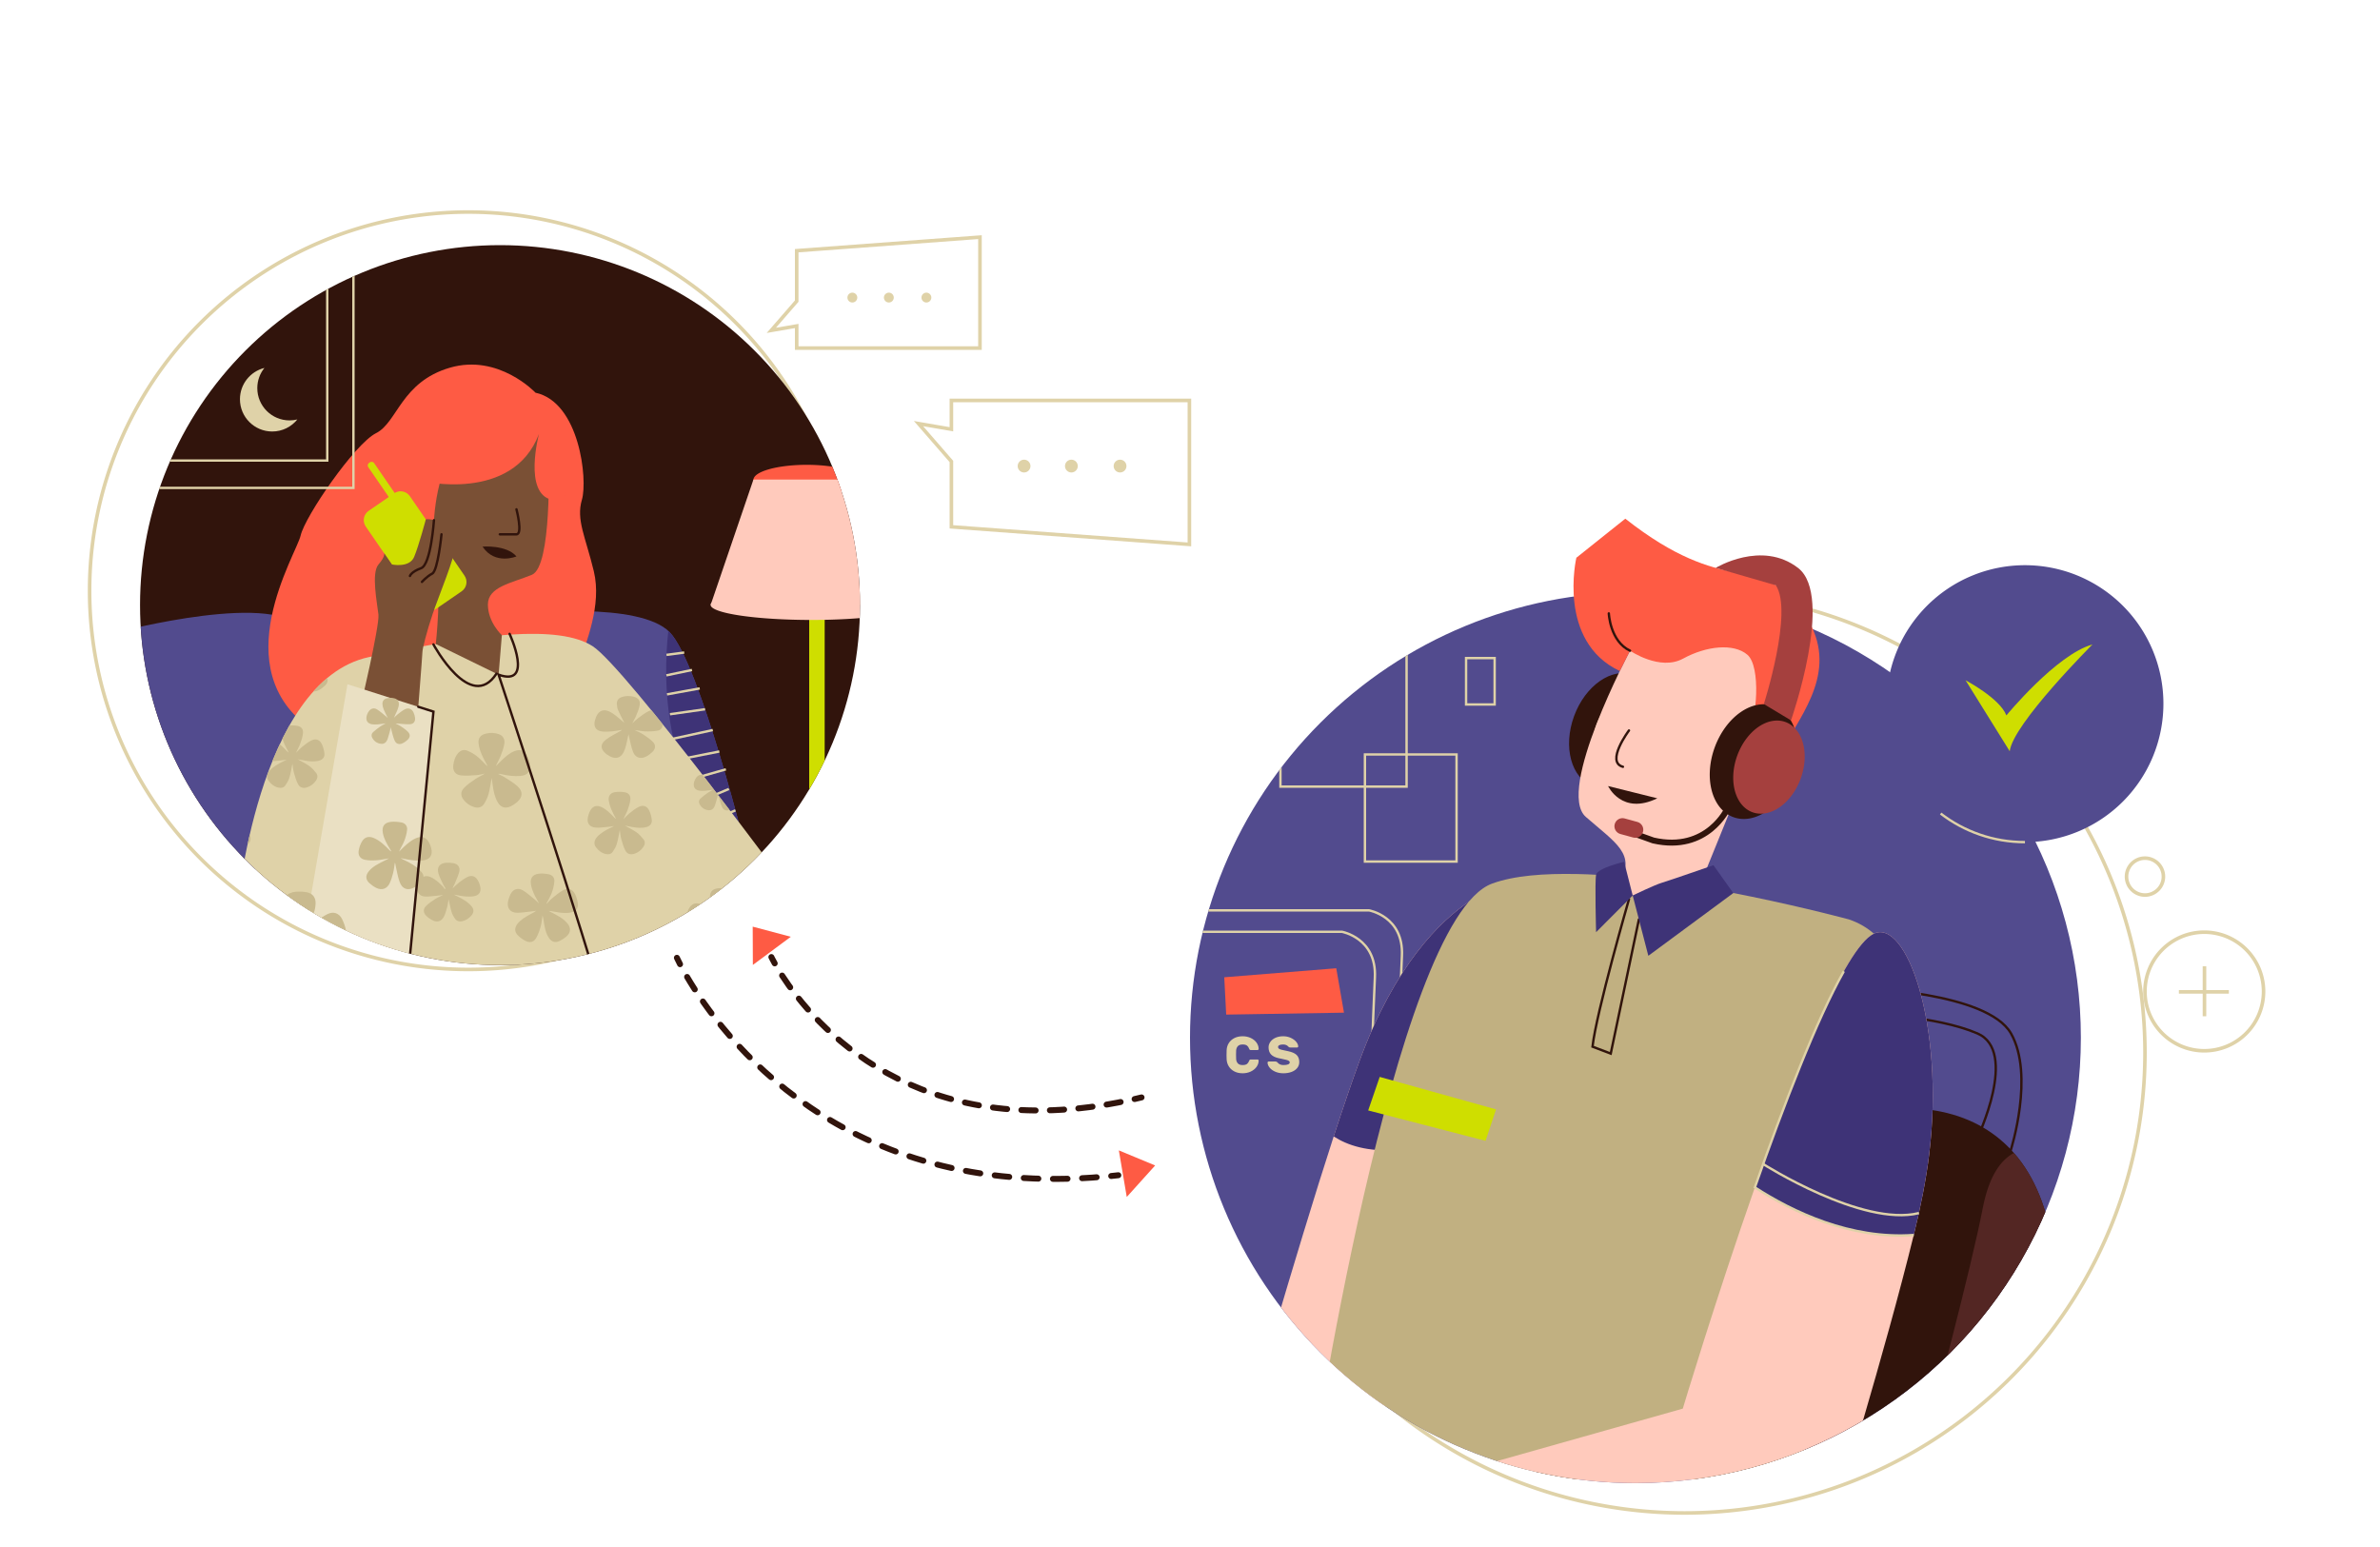<?xml version="1.0" encoding="utf-8"?>
<svg id="master-artboard" viewBox="0 0 2000 1300" version="1.1" xmlns="http://www.w3.org/2000/svg" x="0px" y="0px" width="2000px" height="1300px" enable-background="new 0 0 2000 1300" xmlns:xlink="http://www.w3.org/1999/xlink">

<path d="M 1802.496 884.537 A 386.861 386.861 0 0 1 1415.635 1271.398 A 386.861 386.861 0 0 1 1028.774 884.537 A 386.861 386.861 0 0 1 1415.635 497.676 A 386.861 386.861 0 0 1 1802.496 884.537 Z" fill="none" stroke="#DFD2A8" stroke-width="3" stroke-miterlimit="10"/>
<g>
	<g>
		<defs>
			<path d="M 1748.63 871.991 A 374.315 374.315 0 0 1 1374.315 1246.306 A 374.315 374.315 0 0 1 1000 871.991 A 374.315 374.315 0 0 1 1374.315 497.676 A 374.315 374.315 0 0 1 1748.63 871.991 Z" id="SVGID_1_"/>
		</defs>
		<clipPath id="SVGID_2_">
			<use overflow="visible" xlink:href="#SVGID_1_"/>
		</clipPath>
		<path d="M 1748.63 871.991 A 374.315 374.315 0 0 1 1374.315 1246.306 A 374.315 374.315 0 0 1 1000 871.991 A 374.315 374.315 0 0 1 1374.315 497.676 A 374.315 374.315 0 0 1 1748.63 871.991 Z" clip-path="url(#SVGID_2_)" fill="#524B8E"/>
		<g clip-path="url(#SVGID_2_)">
			<path fill="none" stroke="#DFD2A8" stroke-width="2" stroke-miterlimit="10" d="M981,765h169.375c0,0,29.322,5.047,27.7,38.241&#10;&#9;&#9;&#9;&#9;c-1.623,33.194-4.632,128.96-4.632,128.96"/>
			<path fill="none" stroke="#DFD2A8" stroke-width="2" stroke-miterlimit="10" d="M958,783h169.656c0,0,29.322,5.242,27.7,38.436&#10;&#9;&#9;&#9;&#9;c-1.622,33.195-4.772,128.863-4.772,128.863"/>
			<path d="M 1076 531 H 1182 V 661 H 1076 V 531 Z" fill="none" stroke="#DFD2A8" stroke-width="2" stroke-miterlimit="10"/>
			<path d="M 1147 634 H 1224 V 724 H 1147 V 634 Z" fill="none" stroke="#DFD2A8" stroke-width="2" stroke-miterlimit="10"/>
			<path d="M 1232 553 H 1256 V 592 H 1232 V 553 Z" fill="none" stroke="#DFD2A8" stroke-width="2" stroke-miterlimit="10"/>
		</g>
		<g clip-path="url(#SVGID_2_)">
			<g>
				<path fill="#31140C" d="M1287.49,1243h417.516c0,0,60.286-191.052-12.662-274.158c-14.547-16.576-34.396-29.1-61.086-34.668&#10;&#9;&#9;&#9;&#9;&#9;C1470.772,900.715,1287.49,1243,1287.49,1243z"/>
				<path fill="#532623" d="M1608.883,1243h96.123c0,0,60.286-191.052-12.662-274.158c-10.593,5.767-20.756,18.662-26.082,46.047&#10;&#9;&#9;&#9;&#9;&#9;C1656.232,1066.52,1625.656,1182,1608.883,1243z"/>
				<path fill="none" stroke="#31140C" stroke-width="2" stroke-linecap="round" stroke-miterlimit="10" d="M1661.565,956.505&#10;&#9;&#9;&#9;&#9;&#9;c0,0,34.962-73.169,0.098-88.093c-34.862-14.928-93.265-16.654-93.265-16.654l-4.678-21.506c0,0,106.288,3.224,126.181,38.19&#10;&#9;&#9;&#9;&#9;&#9;s-0.11,97.844-0.11,97.844"/>
			</g>
			<path fill="#FFCABC" d="M1264.721,743.037l-42.696,186.81l-1.396,6.131l-6.425,28.058l-31.603,138.213l-16.134,70.3&#10;&#9;&#9;&#9;&#9;L1150.246,1243H1034.68c0,0,6.054-21.169,15.578-54.44c11.453-40,27.936-96.292,44.998-152.251&#10;&#9;&#9;&#9;&#9;c8.552-28.059,17.234-55.912,25.504-81.36c7.842-24.118,15.305-46.065,21.904-63.968&#10;&#9;&#9;&#9;&#9;c29.279-79.382,66.936-116.685,92.636-133.855C1252.775,745.431,1264.721,743.037,1264.721,743.037z"/>
			<path fill="#3E3377" d="M1264.721,743.037l-42.696,186.81c-15.358,20.728-31.602,35.234-47.398,36.436&#10;&#9;&#9;&#9;&#9;c-25.405,1.932-42.544-3.917-53.866-11.312c7.842-24.118,15.305-46.077,21.904-63.979&#10;&#9;&#9;&#9;&#9;c29.279-79.382,66.936-116.689,92.636-133.86C1252.775,745.438,1264.721,743.037,1264.721,743.037z"/>
			<path fill="#C1B081" d="M1100.729,1243h405.488c0,0,183.593-424.482,47.541-470.37c0,0-34.845-9.462-81.955-19.157&#10;&#9;&#9;&#9;&#9;c-44.293-9.105-99.425-18.064-146.624-19c-27.765-0.543-52.782,1.277-71.238,8.01C1170.727,772.863,1100.729,1243,1100.729,1243z&#10;&#9;&#9;&#9;&#9;"/>
			<path fill="#FFCABC" d="M1621.171,969.97c-2.542,21.118-7.155,44.191-12.96,67.789c-24.194,98.7-66.211,234.511-66.211,234.511&#10;&#9;&#9;&#9;&#9;l-338.039-29.209l210.154-59.336c0,0,27.206-90.809,60.564-185.932c34.373-98.025,75.281-200.596,99.684-213.045&#10;&#9;&#9;&#9;&#9;C1601.514,770.895,1634.383,860.502,1621.171,969.97z"/>
			<path fill="none" stroke="#DFD2A8" stroke-width="2" stroke-miterlimit="10" d="M1251.424,1230.526"/>
			<path d="M 1257.16 932.259 L 1248.357 958.677 L 1149.731 933.14 L 1159.417 904.963 Z" fill="#CFDE00"/>
			<path fill="none" stroke="#31140C" stroke-width="2" stroke-linecap="round" stroke-miterlimit="10" d="M1368.887,755.646&#10;&#9;&#9;&#9;&#9;c0,0-27.395,94.812-30.648,123.899l15.324,5.817l23.669-112.74"/>
			<path fill="#3E3377" d="M1621.171,969.97c-2.542,21.118-7.155,44.245-12.96,67.84c-53.146,3.841-101.777-19.459-133.531-39.99&#10;&#9;&#9;&#9;&#9;c34.373-98.025,75.281-200.61,99.684-213.057C1601.514,770.908,1634.383,860.502,1621.171,969.97z"/>
			<path fill="none" stroke="#DFD2A8" stroke-width="2" stroke-miterlimit="10" d="M1608.211,1037.81&#10;&#9;&#9;&#9;&#9;c-53.146,3.841-101.777-19.459-133.531-39.99c24.369-69.496,52.021-141.281,74.749-181.617"/>
			<path fill="none" stroke="#DFD2A8" stroke-width="2" stroke-miterlimit="10" d="M1481.639,978.177&#10;&#9;&#9;&#9;&#9;c0,0,83.316,53.081,130.87,41.222"/>
		</g>
		<path d="M 1028.789 821.235 L 1030.412 852.606 L 1129.395 850.983 L 1122.904 813.662 Z" clip-path="url(#SVGID_2_)" fill="#FE5B44"/>
		<g clip-path="url(#SVGID_2_)">
			
				<path d="M 9.98 -11.49 C 10.093 -9.997 10.577 -8.787 11.43 -7.86 C 12.277 -6.94 13.61 -6.48 15.43 -6.48 C 17.157 -6.48 18.41 -6.813 19.19 -7.48 C 19.963 -8.14 20.51 -8.947 20.83 -9.9 C 21.003 -10.387 21.177 -10.717 21.35 -10.89 C 21.517 -11.063 21.833 -11.15 22.3 -11.15 L 27.96 -11.15 C 28.22 -11.15 28.443 -11.057 28.63 -10.87 C 28.817 -10.683 28.91 -10.46 28.91 -10.2 C 28.877 -8.267 28.263 -6.487 27.07 -4.86 C 25.877 -3.233 24.257 -1.943 22.21 -0.99 C 20.163 -0.043 17.903 0.43 15.43 0.43 C 12.75 0.43 10.417 -0.097 8.43 -1.15 C 6.437 -2.197 4.893 -3.607 3.8 -5.38 C 2.707 -7.153 2.103 -9.12 1.99 -11.28 C 1.93 -12.66 1.9 -13.797 1.9 -14.69 C 1.9 -15.757 1.93 -17.183 1.99 -18.97 C 2.077 -21.13 2.667 -23.097 3.76 -24.87 C 4.853 -26.637 6.4 -28.047 8.4 -29.1 C 10.407 -30.153 12.75 -30.68 15.43 -30.68 C 17.903 -30.68 20.163 -30.203 22.21 -29.25 C 24.257 -28.303 25.877 -27.017 27.07 -25.39 C 28.263 -23.757 28.877 -21.977 28.91 -20.05 C 28.91 -19.79 28.817 -19.567 28.63 -19.38 C 28.443 -19.193 28.22 -19.1 27.96 -19.1 L 22.3 -19.1 C 21.833 -19.1 21.517 -19.187 21.35 -19.36 C 21.177 -19.533 21.003 -19.863 20.83 -20.35 C 20.51 -21.303 19.963 -22.11 19.19 -22.77 C 18.41 -23.437 17.157 -23.77 15.43 -23.77 C 13.61 -23.77 12.277 -23.307 11.43 -22.38 C 10.577 -21.46 10.093 -20.25 9.98 -18.75 C 9.927 -17.77 9.9 -16.56 9.9 -15.12 C 9.9 -13.74 9.927 -12.53 9.98 -11.49 ZM 62.158 -22.17 C 62.158 -21.91 62.065 -21.687 61.878 -21.5 C 61.692 -21.313 61.485 -21.22 61.258 -21.22 L 55.598 -21.22 C 55.192 -21.22 54.872 -21.27 54.638 -21.37 C 54.412 -21.47 54.155 -21.65 53.868 -21.91 C 53.808 -21.963 53.618 -22.157 53.298 -22.49 C 52.985 -22.823 52.488 -23.12 51.808 -23.38 C 51.135 -23.64 50.352 -23.77 49.458 -23.77 C 48.218 -23.77 47.202 -23.603 46.408 -23.27 C 45.615 -22.937 45.218 -22.367 45.218 -21.56 C 45.218 -20.987 45.465 -20.533 45.958 -20.2 C 46.445 -19.867 47.202 -19.57 48.228 -19.31 C 49.248 -19.057 51.025 -18.67 53.558 -18.15 C 56.818 -17.483 59.212 -16.447 60.738 -15.04 C 62.265 -13.627 63.028 -11.61 63.028 -8.99 C 63.028 -7.09 62.458 -5.427 61.318 -4 C 60.178 -2.573 58.595 -1.477 56.568 -0.71 C 54.535 0.05 52.238 0.43 49.678 0.43 C 47.198 0.43 44.948 0 42.928 -0.86 C 40.915 -1.727 39.332 -2.85 38.178 -4.23 C 37.025 -5.617 36.422 -7.043 36.368 -8.51 C 36.368 -8.77 36.462 -8.993 36.648 -9.18 C 36.835 -9.367 37.042 -9.46 37.268 -9.46 L 42.928 -9.46 C 43.568 -9.46 44.118 -9.26 44.578 -8.86 C 44.665 -8.773 44.895 -8.52 45.268 -8.1 C 45.642 -7.687 46.208 -7.313 46.968 -6.98 C 47.735 -6.647 48.638 -6.48 49.678 -6.48 C 53.245 -6.48 55.028 -7.243 55.028 -8.77 C 55.028 -9.263 54.778 -9.673 54.278 -10 C 53.772 -10.333 53.058 -10.617 52.138 -10.85 C 51.218 -11.077 49.748 -11.407 47.728 -11.84 L 45.788 -12.23 C 42.848 -12.863 40.685 -13.92 39.298 -15.4 C 37.918 -16.887 37.228 -18.87 37.228 -21.35 C 37.228 -23.017 37.732 -24.563 38.738 -25.99 C 39.752 -27.417 41.185 -28.553 43.038 -29.4 C 44.898 -30.253 47.038 -30.68 49.458 -30.68 C 51.792 -30.68 53.922 -30.24 55.848 -29.36 C 57.782 -28.48 59.302 -27.38 60.408 -26.06 C 61.522 -24.733 62.105 -23.437 62.158 -22.17 Z" transform="matrix(1, 0, 0, 1, 1028.791, 901.482)" style="fill: rgb(223, 210, 168); white-space: pre;"/>
		</g>
	</g>
	<g>
		<g>
			<path fill="#31140C" d="M1388.336,625.829c-9.445,25.786-31.785,41.312-49.898,34.68c-18.115-6.637-25.143-32.915-15.698-58.701&#10;&#9;&#9;&#9;&#9;c9.442-25.786,31.782-41.312,49.896-34.679C1390.748,573.765,1397.779,600.044,1388.336,625.829z"/>
			
				<path d="M 1396.623 618.482 A 28.353 40.362 0 0 1 1368.27 658.844 A 28.353 40.362 0 0 1 1339.917 618.482 A 28.353 40.362 0 0 1 1368.27 578.12 A 28.353 40.362 0 0 1 1396.623 618.482 Z" transform="matrix(0.939 0.344 -0.344 0.939 296.166 -432.839)" fill="#D1C392"/>
		</g>
		<path fill="#FFCABC" d="M1369.783,546.818c0,0-62.594,117.455-37.141,139.673c25.451,22.22,42.445,31.245,28.161,55.488&#10;&#9;&#9;&#9;c-14.28,24.246,40.81,1.358,40.81,1.358l30.641-8.732l69.828-172.021c0,0-10.639-40.284-60.354-46.092&#10;&#9;&#9;&#9;C1392.014,510.682,1376.767,533.048,1369.783,546.818z"/>
		<path fill="#FE5B44" d="M1365.799,435.864l-41.129,32.829c0,0-16.414,70.312,36.516,95.202l8.598-17.076&#10;&#9;&#9;&#9;c0,0,25.104,17.287,44.605,6.626c19.504-10.662,42.518-13.102,54.015-3.228c11.494,9.876,8.153,55.074-0.077,67.391&#10;&#9;&#9;&#9;c-8.232,12.318,13.136,8.233-1.679,28.763l-5.778,23.987c0,0,23.853-17.392,41.148-47.78&#10;&#9;&#9;&#9;c17.291-30.387,45.273-67.34,9.986-112.581C1476.717,464.755,1450.374,502.53,1365.799,435.864z"/>
		<path fill="#3E3377" d="M1456.556,750.477l-16.677-23.412c0,0-37.215,12.928-43.368,14.75&#10;&#9;&#9;&#9;c-6.153,1.821-24.497,10.696-24.497,10.696l13.15,50.675L1456.556,750.477z"/>
		<path fill="#3E3377" d="M1364.811,724.202l7.203,28.309l-30.759,30.836c0,0-1.175-42.537,0-48.244&#10;&#9;&#9;&#9;C1342.431,729.397,1364.811,724.202,1364.811,724.202z"/>
		<g>
			
				<path d="M 1508.783 639.84 A 34.929 49.722 0 0 1 1473.854 689.562 A 34.929 49.722 0 0 1 1438.925 639.84 A 34.929 49.722 0 0 1 1473.854 590.118 A 34.929 49.722 0 0 1 1508.783 639.84 Z" transform="matrix(0.939 0.344 -0.344 0.939 309.916 -467.81)" fill="#31140C"/>
			
				<path d="M 1514.94 644.504 A 28.353 40.362 0 0 1 1486.587 684.866 A 28.353 40.362 0 0 1 1458.234 644.504 A 28.353 40.362 0 0 1 1486.587 604.142 A 28.353 40.362 0 0 1 1514.94 644.504 Z" transform="matrix(0.939 0.344 -0.344 0.939 312.326 -471.936)" fill="#A5403E"/>
		</g>
		<path fill="#A5403E" d="M1482.219,591.62c0,0,24.88-77.569,10.097-99.75l-50.542-14.656c0,0,38.666-23.618,69.246,0.078&#10;&#9;&#9;&#9;c30.582,23.698-5.989,128.08-5.989,128.08L1482.219,591.62z"/>
		<path fill="none" stroke="#31140C" stroke-width="5" stroke-linecap="round" stroke-miterlimit="10" d="M1451.818,679.228&#10;&#9;&#9;&#9;c0,0-16.865,37.422-62.492,27.05l-20.658-7.418"/>
		<path fill="#A5403E" d="M1380.681,699.035c-0.988,3.612-4.72,5.738-8.331,4.748l-10.7-2.933c-3.61-0.992-5.734-4.723-4.745-8.333&#10;&#9;&#9;&#9;l0,0c0.989-3.61,4.721-5.736,8.332-4.745l10.699,2.932C1379.547,691.696,1381.672,695.427,1380.681,699.035L1380.681,699.035z"/>
		<path fill="none" stroke="#31140C" stroke-width="2" stroke-linecap="round" stroke-miterlimit="10" d="M1368.887,613.834&#10;&#9;&#9;&#9;c0,0-19.963,26.569-5.07,30.531"/>
		<path fill="#31140C" d="M1392.694,670.845c-29.829,14.557-41.359-10.286-41.359-10.286L1392.694,670.845z"/>
		<path fill="none" stroke="#31140C" stroke-width="2" stroke-linecap="round" stroke-miterlimit="10" d="M1351.943,515.464&#10;&#9;&#9;&#9;c0,0,1.004,23.445,17.84,31.354"/>
	</g>
	<path d="M 1817.993 591.317 A 116.36 116.36 0 0 1 1701.633 707.677 A 116.36 116.36 0 0 1 1585.273 591.317 A 116.36 116.36 0 0 1 1701.633 474.957 A 116.36 116.36 0 0 1 1817.993 591.317 Z" fill="#524B8E"/>
	<path fill="none" stroke="#DFD2A8" stroke-width="2" stroke-miterlimit="10" d="M1701.634,707.678&#10;&#9;&#9;c-26.648,0-51.206-8.958-70.822-24.027"/>
	<path fill="#CFDE00" d="M1651.746,571.675c0,0,28.684,15.055,34.297,29.507c0,0,42.081-51.186,72.324-59.616&#10;&#9;&#9;c0,0-66.928,66.843-69.527,89.726L1651.746,571.675z"/>
</g>





<path d="M 711.762 496.427 A 318.238 318.238 0 0 1 393.524 814.665 A 318.238 318.238 0 0 1 75.286 496.427 A 318.238 318.238 0 0 1 393.524 178.189 A 318.238 318.238 0 0 1 711.762 496.427 Z" fill="none" stroke="#DFD2A8" stroke-width="3" stroke-miterlimit="10"/>
<g>
	<defs>
		<path d="M 722.68 508.5 A 302.5 302.5 0 0 1 420.18 811 A 302.5 302.5 0 0 1 117.68 508.5 A 302.5 302.5 0 0 1 420.18 206 A 302.5 302.5 0 0 1 722.68 508.5 Z" id="SVGID_3_"/>
	</defs>
	<clipPath id="SVGID_4_">
		<use overflow="visible" xlink:href="#SVGID_3_"/>
	</clipPath>
	<path d="M 722.68 508.5 A 302.5 302.5 0 0 1 420.18 811 A 302.5 302.5 0 0 1 117.68 508.5 A 302.5 302.5 0 0 1 420.18 206 A 302.5 302.5 0 0 1 722.68 508.5 Z" clip-path="url(#SVGID_4_)" fill-rule="evenodd" clip-rule="evenodd" fill="#31140C"/>
	<path clip-path="url(#SVGID_4_)" fill-rule="evenodd" clip-rule="evenodd" fill="#524B8E" d="M99.16,531.142&#10;&#9;&#9;c0,0,137.688-36.393,155.992,0s29.999,193.061,29.999,193.061l-109.495,9.886L99.16,531.142z"/>
	<g clip-path="url(#SVGID_4_)">
		<path fill-rule="evenodd" clip-rule="evenodd" fill="#524B8E" d="M441.143,515.549c0,0,95.995-10.363,121.494,15.593&#10;&#9;&#9;&#9;s65.997,190,65.997,190l-146.992-33.612L441.143,515.549z"/>
		<path fill-rule="evenodd" clip-rule="evenodd" fill="#3E3377" d="M562.636,531.142c-0.33-0.336-0.679-0.662-1.033-0.986&#10;&#9;&#9;&#9;c-4.939,45.252-3.736,128.476,56.917,188.674l10.112,2.312C628.633,721.142,588.135,557.097,562.636,531.142z"/>
		
			<path d="M 560.076 550.322 L 575 548.333" fill-rule="evenodd" clip-rule="evenodd" fill="none" stroke="#DFD2A8" stroke-width="2" stroke-miterlimit="10"/>
		
			<path d="M 560 567.5 L 581.5 563" fill-rule="evenodd" clip-rule="evenodd" fill="none" stroke="#DFD2A8" stroke-width="2" stroke-miterlimit="10"/>
		
			<path d="M 560.5 583.5 L 588 578.5" fill-rule="evenodd" clip-rule="evenodd" fill="none" stroke="#DFD2A8" stroke-width="2" stroke-miterlimit="10"/>
		
			<path d="M 563 600.185 L 592.5 596" fill-rule="evenodd" clip-rule="evenodd" fill="none" stroke="#DFD2A8" stroke-width="2" stroke-miterlimit="10"/>
		
			<path d="M 564.5 621 L 599 613.5" fill-rule="evenodd" clip-rule="evenodd" fill="none" stroke="#DFD2A8" stroke-width="2" stroke-miterlimit="10"/>
		
			<path d="M 569 638.5 L 604.5 631.5" fill-rule="evenodd" clip-rule="evenodd" fill="none" stroke="#DFD2A8" stroke-width="2" stroke-miterlimit="10"/>
		
			<path d="M 576.5 656 L 610 646.5" fill-rule="evenodd" clip-rule="evenodd" fill="none" stroke="#DFD2A8" stroke-width="2" stroke-miterlimit="10"/>
		
			<path d="M 584 675 L 612.5 663" fill-rule="evenodd" clip-rule="evenodd" fill="none" stroke="#DFD2A8" stroke-width="2" stroke-miterlimit="10"/>
		
			<path d="M 595 690.5 L 618 681" fill-rule="evenodd" clip-rule="evenodd" fill="none" stroke="#DFD2A8" stroke-width="2" stroke-miterlimit="10"/>
	</g>
	<g clip-path="url(#SVGID_4_)">
		<path fill-rule="evenodd" clip-rule="evenodd" fill="#FE5B44" d="M450,330c0,0-31-33-72-21s-44,46-62,55s-59.726,70-63.363,86&#10;&#9;&#9;&#9;S188,562,262,613s219.919-36.446,225-54.815S506,509,499,480s-15-43.139-10-60.069S487,338,450,330z"/>
		<path fill-rule="evenodd" clip-rule="evenodd" fill="#DFD2A8" d="M199,766c0,0,17-193.629,111-213.814S470,525,498,543&#10;&#9;&#9;&#9;s171,212,171,212s-57,136-338,102L199,766z"/>
		<path fill-rule="evenodd" clip-rule="evenodd" fill="#7A5035" d="M461,387c0,0,3,89-14,96s-37,10-37,25&#10;&#9;&#9;&#9;s11.732,25.789,11.732,25.789L419,567l-52.795-25.811c0,0,5.205-46.189,0-68.189S361,345,434,352C434,352,460.915,359.998,461,387&#10;&#9;&#9;&#9;z"/>
		<g>
			<path fill-rule="evenodd" clip-rule="evenodd" fill="#CFDE00" d="M390.348,483.745c2.964,4.312,1.872,10.21-2.44,13.174&#10;&#9;&#9;&#9;&#9;l-21.468,14.76c-4.312,2.964-10.21,1.872-13.174-2.439l-45.918-66.791c-2.964-4.312-1.872-10.21,2.439-13.174l21.468-14.76&#10;&#9;&#9;&#9;&#9;c4.312-2.964,10.21-1.872,13.174,2.44L390.348,483.745z"/>
			<path fill-rule="evenodd" clip-rule="evenodd" fill="#CFDE00" d="M332.445,415.409c0.811,1.179,0.512,2.791-0.667,3.601&#10;&#9;&#9;&#9;&#9;l-0.676,0.465c-1.179,0.81-2.791,0.512-3.601-0.667l-18.028-26.222c-0.81-1.179-0.511-2.791,0.667-3.601l0.676-0.464&#10;&#9;&#9;&#9;&#9;c1.178-0.811,2.791-0.512,3.601,0.667L332.445,415.409z"/>
		</g>
		<path fill-rule="evenodd" clip-rule="evenodd" fill="#7A5035" d="M302.5,596c0,0,16.535-70,15.518-79.5&#10;&#9;&#9;&#9;s-6.235-34.908,0.045-42.166s4.646-9.634,4.646-9.634l6.623,9.634c0,0,14.668,3.166,18.668-6.334s9.848-31.619,9.848-31.619&#10;&#9;&#9;&#9;S367,435.5,368,440.5s7,3,7.5,8s5.5,6,6.5,12s-13.5,40.821-18.5,55.661s-8.5,29.126-8.5,31.483S350,613,350,613L302.5,596z"/>
		<path d="M 252.637 802.977 L 292 575 L 364.242 598 L 340 850 Z" fill-rule="evenodd" clip-rule="evenodd" fill="#EAE0C3"/>
		<path fill-rule="evenodd" clip-rule="evenodd" fill="#FE5B44" d="M353.833,404.164c0,0,76.946,18.721,99.098-39.513&#10;&#9;&#9;&#9;c0,0-13.4,50.039,10.777,55.321s5.979-31.72,5.979-31.72L443,342h-47L353.833,404.164z"/>
		
			<path fill-rule="evenodd" clip-rule="evenodd" fill="none" stroke="#31140C" stroke-width="2" stroke-linecap="round" stroke-miterlimit="10" d="&#10;&#9;&#9;&#9;M364.67,437.114c0,0-2.504,37.386-10.837,40.386S344.5,484,344.5,484"/>
		
			<path fill-rule="evenodd" clip-rule="evenodd" fill="none" stroke="#31140C" stroke-width="2" stroke-linecap="round" stroke-miterlimit="10" d="&#10;&#9;&#9;&#9;M371,449c0,0-3.012,30.5-7.756,33s-8.659,7-8.659,7"/>
		
			<path fill-rule="evenodd" clip-rule="evenodd" fill="none" stroke="#31140C" stroke-width="2" stroke-linecap="round" stroke-miterlimit="10" d="&#10;&#9;&#9;&#9;M434,428c0,0,5.5,21,0,21s-14,0-14,0"/>
		<path fill-rule="evenodd" clip-rule="evenodd" fill="#31140C" d="M405.5,459.334c0,0,20-1.694,28.5,8.236&#10;&#9;&#9;&#9;C434,467.57,416,475.169,405.5,459.334z"/>
		
			<path fill-rule="evenodd" clip-rule="evenodd" fill="none" stroke="#31140C" stroke-width="2" stroke-linecap="round" stroke-miterlimit="10" d="&#10;&#9;&#9;&#9;M364.242,541.528c0,0,31.19,57.917,52.946,24.586"/>
		
			<path fill-rule="evenodd" clip-rule="evenodd" fill="none" stroke="#31140C" stroke-width="2" stroke-linecap="round" stroke-miterlimit="10" d="&#10;&#9;&#9;&#9;M535.5,524.661"/>
		<g>
			<defs>
				<path id="SVGID_5_" d="M199,766c0,0,17-193.629,111-213.814S470,525,498,543s171,212,171,212s-57,136-338,102L199,766z"/>
			</defs>
			<clipPath id="SVGID_6_">
				<use overflow="visible" xlink:href="#SVGID_5_"/>
			</clipPath>
			<g clip-path="url(#SVGID_6_)">
				<g id="Or9uNm_1_">
					<g>
						<path fill-rule="evenodd" clip-rule="evenodd" fill="#C9BA8F" d="M530.857,839.543c3.161-2.979,6.368-6.345,9.939-9.266&#10;&#9;&#9;&#9;&#9;&#9;&#9;&#9;c2.976-2.434,6.188-4.745,9.638-6.392c4.96-2.367,9.625-0.738,12.101,4.18c1.626,3.232,2.855,6.824,3.43,10.389&#10;&#9;&#9;&#9;&#9;&#9;&#9;&#9;c1.092,6.772-3.093,11.16-10.395,11.669c-6.75,0.471-13.302-0.709-19.822-2.229c-0.896-0.208-1.791-0.417-2.687-0.626&#10;&#9;&#9;&#9;&#9;&#9;&#9;&#9;c-0.039,0.114-0.078,0.229-0.117,0.343c3.418,1.789,6.877,3.506,10.245,5.385c4.238,2.365,8.283,5.028,11.449,8.791&#10;&#9;&#9;&#9;&#9;&#9;&#9;&#9;c4.161,4.944,4.326,9.84-0.167,14.428c-2.465,2.516-5.593,4.606-8.783,6.137c-4.537,2.175-8.478,0.776-11.421-3.359&#10;&#9;&#9;&#9;&#9;&#9;&#9;&#9;c-3.079-4.325-4.373-9.354-5.318-14.462c-0.747-4.038-1.249-8.121-2.21-12.195c-0.334,2.657-0.634,5.32-1.011,7.972&#10;&#9;&#9;&#9;&#9;&#9;&#9;&#9;c-0.874,6.158-2.038,12.236-5.243,17.705c-3.021,5.154-7.76,6.746-13.047,3.943c-2.727-1.445-5.32-3.355-7.536-5.507&#10;&#9;&#9;&#9;&#9;&#9;&#9;&#9;c-4.51-4.378-4.59-9.569-0.613-14.429c3.891-4.753,9.103-7.729,14.377-10.602c2.376-1.293,4.82-2.463,7.115-4.068&#10;&#9;&#9;&#9;&#9;&#9;&#9;&#9;c-2.983,0.611-5.966,1.229-8.95,1.835c-5.316,1.079-10.68,1.498-16.04,0.552c-6.035-1.064-9.164-5.105-8.146-11.086&#10;&#9;&#9;&#9;&#9;&#9;&#9;&#9;c0.617-3.624,1.776-7.297,3.439-10.568c2.56-5.033,7.064-6.347,12.313-4.222c6.045,2.447,10.488,7.001,14.931,11.534&#10;&#9;&#9;&#9;&#9;&#9;&#9;&#9;c1.545,1.576,3.033,3.207,4.866,4.581c-1.511-2.867-3.249-5.642-4.477-8.624c-1.78-4.322-3.62-8.698-4.663-13.229&#10;&#9;&#9;&#9;&#9;&#9;&#9;&#9;c-1.728-7.506,1.943-12.303,9.583-12.951c3.013-0.256,6.144-0.128,9.12,0.396c4.987,0.879,7.725,4.307,7.553,9.399&#10;&#9;&#9;&#9;&#9;&#9;&#9;&#9;c-0.09,2.677-0.523,5.487-1.505,7.958c-1.882,4.73-4.257,9.266-6.453,13.869C531.861,837.827,531.259,838.81,530.857,839.543z&#10;&#9;&#9;&#9;&#9;&#9;&#9;&#9;"/>
						<path fill-rule="evenodd" clip-rule="evenodd" fill="#C9BA8F" d="M413.166,653.682c-0.902,4.866-1.437,9.192-2.568,13.356&#10;&#9;&#9;&#9;&#9;&#9;&#9;&#9;c-0.79,2.906-2.136,5.749-3.706,8.334c-1.828,3.01-4.884,3.863-8.232,2.904c-3.77-1.08-6.908-3.273-9.25-6.406&#10;&#9;&#9;&#9;&#9;&#9;&#9;&#9;c-2.436-3.258-2.455-6.725,0.61-9.846c2.82-2.871,6.226-5.228,9.593-7.483c2.461-1.648,5.277-2.765,7.844-4.474&#10;&#9;&#9;&#9;&#9;&#9;&#9;&#9;c-2.385,0.463-4.754,1.181-7.159,1.332c-4.385,0.275-8.847,0.686-13.172,0.168c-4.603-0.551-6.784-3.927-6.212-8.524&#10;&#9;&#9;&#9;&#9;&#9;&#9;&#9;c0.457-3.667,1.486-7.196,4.009-10.103c2.124-2.447,4.863-3.305,7.735-2.129c2.852,1.168,5.645,2.735,8.065,4.635&#10;&#9;&#9;&#9;&#9;&#9;&#9;&#9;c2.874,2.256,5.321,5.056,7.957,7.617c0.264,0.256,0.547,0.49,1.001,0.584c-1.669-3.238-3.545-6.391-4.943-9.744&#10;&#9;&#9;&#9;&#9;&#9;&#9;&#9;c-1.165-2.793-2.159-5.773-2.534-8.758c-0.615-4.898,1.495-7.545,6.286-8.697c3.583-0.861,7.164-0.721,10.664,0.475&#10;&#9;&#9;&#9;&#9;&#9;&#9;&#9;c3.342,1.141,5.316,4.02,4.656,8.111c-0.576,3.57-1.862,7.072-3.203,10.459c-1.113,2.812-2.763,5.412-3.923,8.312&#10;&#9;&#9;&#9;&#9;&#9;&#9;&#9;c1.688-1.678,3.341-3.393,5.072-5.024c3.224-3.042,6.471-6.05,10.742-7.65c4.446-1.665,7.976-0.622,10.256,3.543&#10;&#9;&#9;&#9;&#9;&#9;&#9;&#9;c1.192,2.179,2.132,4.611,2.607,7.042c1.194,6.1-1.913,9.899-8.126,10.35c-5.417,0.393-10.74-0.232-15.998-1.529&#10;&#9;&#9;&#9;&#9;&#9;&#9;&#9;c-0.844-0.208-1.701-0.363-2.689-0.174c1.964,0.998,4.03,1.839,5.87,3.029c3.587,2.319,7.37,4.484,10.487,7.35&#10;&#9;&#9;&#9;&#9;&#9;&#9;&#9;c4.788,4.401,4.413,9.253-0.564,13.458c-1.544,1.304-3.275,2.478-5.095,3.347c-4.767,2.276-8.599,0.959-11.184-3.678&#10;&#9;&#9;&#9;&#9;&#9;&#9;&#9;c-2.434-4.365-3.334-9.186-4.035-14.056C413.759,657.953,413.504,656.092,413.166,653.682z"/>
						<path fill-rule="evenodd" clip-rule="evenodd" fill="#C9BA8F" d="M612.181,777.22c3.317,1.721,6.786,3.207,9.904,5.231&#10;&#9;&#9;&#9;&#9;&#9;&#9;&#9;c2.642,1.716,5.123,3.835,7.229,6.177c2.339,2.602,2.172,5.74-0.222,8.314c-1.595,1.715-3.48,3.289-5.51,4.443&#10;&#9;&#9;&#9;&#9;&#9;&#9;&#9;c-5.623,3.197-10.447,1.665-12.654-4.418c-1.633-4.499-2.324-9.34-3.424-14.031c-0.108-0.461-0.124-0.944-0.221-1.41&#10;&#9;&#9;&#9;&#9;&#9;&#9;&#9;c-0.037-0.181-0.179-0.339-0.391-0.717c-0.481,2.99-0.744,5.812-1.424,8.531c-0.722,2.889-1.604,5.787-2.836,8.49&#10;&#9;&#9;&#9;&#9;&#9;&#9;&#9;c-2.256,4.955-6.695,6.479-11.52,4.008c-2.034-1.041-3.963-2.429-5.65-3.975c-3.162-2.896-3.298-6.251-0.66-9.646&#10;&#9;&#9;&#9;&#9;&#9;&#9;&#9;c3.16-4.066,7.667-6.243,12.095-8.512c1.688-0.865,3.443-1.603,5.093-2.606c-3.542,0.568-7.067,1.383-10.632,1.632&#10;&#9;&#9;&#9;&#9;&#9;&#9;&#9;c-3.156,0.221-6.43,0.191-9.519-0.412c-4.097-0.8-6.023-3.742-5.299-7.866c0.45-2.56,1.354-5.18,2.663-7.417&#10;&#9;&#9;&#9;&#9;&#9;&#9;&#9;c2.3-3.933,5.824-4.812,10.052-3.013c5.273,2.245,9.225,6.211,13.155,10.196c0.422,0.429,0.831,0.87,1.613,1.096&#10;&#9;&#9;&#9;&#9;&#9;&#9;&#9;c-0.41-0.687-0.824-1.371-1.23-2.061c-2.525-4.284-5.115-8.54-5.987-13.556c-0.923-5.312,1.144-8.562,6.522-9.235&#10;&#9;&#9;&#9;&#9;&#9;&#9;&#9;c2.973-0.372,6.113-0.062,9.092,0.448c2.999,0.512,5.082,2.98,4.796,5.988c-0.302,3.184-1.162,6.401-2.324,9.393&#10;&#9;&#9;&#9;&#9;&#9;&#9;&#9;c-1.196,3.082-3.051,5.908-4.429,9.084c0.392-0.363,0.795-0.715,1.174-1.091c3.83-3.79,7.636-7.618,12.611-9.946&#10;&#9;&#9;&#9;&#9;&#9;&#9;&#9;c5.229-2.448,9.149-1.111,11.681,4.022c0.657,1.332,1.181,2.761,1.548,4.2c1.538,6.025-1.271,9.873-7.515,10.335&#10;&#9;&#9;&#9;&#9;&#9;&#9;&#9;c-5.7,0.422-11.274-0.477-16.807-1.731c-0.317-0.071-0.631-0.152-0.947-0.23C612.2,777.031,612.19,777.126,612.181,777.22z"/>
						<path fill-rule="evenodd" clip-rule="evenodd" fill="#C9BA8F" d="M459.354,759.499c1.495-1.526,2.866-3.205,4.514-4.545&#10;&#9;&#9;&#9;&#9;&#9;&#9;&#9;c2.943-2.392,5.87-4.898,9.14-6.771c4.16-2.385,7.969-1.219,10.167,3.041c1.279,2.478,2.078,5.346,2.433,8.123&#10;&#9;&#9;&#9;&#9;&#9;&#9;&#9;c0.494,3.865-1.689,6.498-5.55,7.361c-4.906,1.096-9.758,0.244-14.591-0.641c-1.399-0.256-2.785-0.582-4.354-0.574&#10;&#9;&#9;&#9;&#9;&#9;&#9;&#9;c0.458,0.262,0.904,0.545,1.375,0.781c5.118,2.57,10.315,5.033,14.161,9.484c3.284,3.801,3.148,7.867-0.626,11.16&#10;&#9;&#9;&#9;&#9;&#9;&#9;&#9;c-1.868,1.629-4.046,3.048-6.312,4.039c-3.335,1.459-6.309,0.356-8.357-2.665c-2.799-4.127-3.658-8.896-4.381-13.695&#10;&#9;&#9;&#9;&#9;&#9;&#9;&#9;c-0.271-1.796-0.514-3.596-1.077-5.385c-0.48,3.102-0.675,6.284-1.517,9.284c-0.945,3.367-2.109,6.783-3.85,9.789&#10;&#9;&#9;&#9;&#9;&#9;&#9;&#9;c-1.953,3.371-5.109,4.221-8.675,2.508c-2.515-1.208-4.915-2.969-6.864-4.97c-2.802-2.878-2.626-6.479-0.074-9.609&#10;&#9;&#9;&#9;&#9;&#9;&#9;&#9;c2.82-3.46,6.573-5.685,10.427-7.759c1.727-0.93,3.493-1.787,5.161-3.07c-0.576,0.082-1.15,0.184-1.728,0.244&#10;&#9;&#9;&#9;&#9;&#9;&#9;&#9;c-4.656,0.496-9.307,1.327-13.969,1.391c-6.164,0.084-9.174-4.024-7.785-10.043c0.41-1.778,1.024-3.543,1.796-5.197&#10;&#9;&#9;&#9;&#9;&#9;&#9;&#9;c2.077-4.45,6.263-6.097,10.508-3.605c3.479,2.041,6.508,4.861,9.686,7.399c1.319,1.054,2.506,2.274,4.027,3.67&#10;&#9;&#9;&#9;&#9;&#9;&#9;&#9;c-0.614-1.109-1.081-1.973-1.566-2.824c-2.334-4.098-4.462-8.271-5.258-12.998c-0.869-5.162,1.021-8.399,6.13-9.164&#10;&#9;&#9;&#9;&#9;&#9;&#9;&#9;c2.874-0.43,5.968-0.106,8.851,0.452c2.996,0.582,4.868,2.89,4.634,5.898c-0.249,3.196-0.994,6.445-2.098,9.46&#10;&#9;&#9;&#9;&#9;&#9;&#9;&#9;c-1.176,3.214-3.026,6.182-4.582,9.257C459.218,759.384,459.286,759.44,459.354,759.499z"/>
						<path fill-rule="evenodd" clip-rule="evenodd" fill="#C9BA8F" d="M415.118,859.146c-2.395,0.462-4.772,1.125-7.189,1.336&#10;&#9;&#9;&#9;&#9;&#9;&#9;&#9;c-3.306,0.289-6.665,0.523-9.96,0.26c-4.833-0.387-7.415-4.129-6.191-8.79c0.63-2.399,1.534-4.821,2.813-6.931&#10;&#9;&#9;&#9;&#9;&#9;&#9;&#9;c1.745-2.877,4.669-3.589,7.875-2.508c4.688,1.582,8.064,4.974,11.489,8.298c0.871,0.846,1.691,1.743,2.903,2.38&#10;&#9;&#9;&#9;&#9;&#9;&#9;&#9;c-0.69-1.255-1.477-2.467-2.05-3.772c-1.473-3.354-3.118-6.666-4.193-10.149c-1.125-3.644-0.103-6.735,2.529-8.097&#10;&#9;&#9;&#9;&#9;&#9;&#9;&#9;c4.496-2.326,9.189-2.298,13.71,0.009c2.623,1.34,2.964,3.906,2.751,6.539c-0.387,4.76-2.69,8.807-4.914,12.875&#10;&#9;&#9;&#9;&#9;&#9;&#9;&#9;c-0.45,0.824-0.91,1.642-1.043,2.755c1.404-1.35,2.704-2.833,4.234-4.02c2.834-2.197,5.618-4.571,8.76-6.233&#10;&#9;&#9;&#9;&#9;&#9;&#9;&#9;c4.546-2.406,8.501-0.75,10.456,4.008c0.793,1.93,1.452,4.011,1.642,6.071c0.403,4.367-2.009,7.047-6.376,7.641&#10;&#9;&#9;&#9;&#9;&#9;&#9;&#9;c-4.88,0.663-9.643-0.099-14.391-1.099c-0.964-0.203-1.929-0.4-3.016-0.231c1.146,0.558,2.339,1.036,3.43,1.687&#10;&#9;&#9;&#9;&#9;&#9;&#9;&#9;c3.266,1.947,6.58,3.836,9.693,6.008c1.345,0.938,2.407,2.41,3.308,3.824c1.579,2.479,1.331,5.13-0.675,7.15&#10;&#9;&#9;&#9;&#9;&#9;&#9;&#9;c-1.883,1.896-4.055,3.689-6.426,4.878c-4.286,2.149-7.794,0.721-10.04-3.556c-2.327-4.43-3.094-9.266-3.687-14.147&#10;&#9;&#9;&#9;&#9;&#9;&#9;&#9;c-0.066-0.541-0.111-1.085-0.2-1.622c-0.031-0.189-0.164-0.361-0.32-0.688c-0.687,3.605-1.141,7.128-2.075,10.517&#10;&#9;&#9;&#9;&#9;&#9;&#9;&#9;c-0.695,2.521-1.763,5.022-3.114,7.262c-1.816,3.01-4.858,3.887-8.195,2.727c-3.307-1.148-6.01-3.193-8.025-6.062&#10;&#9;&#9;&#9;&#9;&#9;&#9;&#9;c-1.658-2.361-1.607-5.482,0.917-7.83c2.953-2.744,6.413-4.973,9.792-7.218c1.819-1.208,3.928-1.981,5.906-2.95&#10;&#9;&#9;&#9;&#9;&#9;&#9;&#9;C415.204,859.357,415.161,859.251,415.118,859.146z"/>
						<path fill-rule="evenodd" clip-rule="evenodd" fill="#C9BA8F" d="M524.651,607.448c-1.662-3.342-3.607-6.932-5.228-10.663&#10;&#9;&#9;&#9;&#9;&#9;&#9;&#9;c-0.71-1.635-1.007-3.552-1.051-5.352c-0.071-2.965,1.453-4.813,4.298-5.729c3.263-1.051,6.578-1.071,9.878-0.23&#10;&#9;&#9;&#9;&#9;&#9;&#9;&#9;c3.814,0.972,5.682,3.312,4.981,7.191c-0.558,3.094-1.822,6.094-3.043,9.022c-0.876,2.1-2.2,4.013-3.126,6.184&#10;&#9;&#9;&#9;&#9;&#9;&#9;&#9;c1.632-1.484,3.159-3.108,4.92-4.419c2.717-2.022,5.446-4.119,8.44-5.658c3.901-2.004,7.615-0.961,9.695,2.762&#10;&#9;&#9;&#9;&#9;&#9;&#9;&#9;c1.254,2.243,1.984,4.93,2.313,7.5c0.398,3.106-1.013,5.334-4.09,5.942c-3.478,0.688-7.137,0.734-10.701,0.609&#10;&#9;&#9;&#9;&#9;&#9;&#9;&#9;c-2.891-0.102-5.759-0.867-8.73-1.122c2.389,1.177,4.914,2.143,7.133,3.581c2.887,1.871,5.769,3.873,8.213,6.268&#10;&#9;&#9;&#9;&#9;&#9;&#9;&#9;c2.682,2.627,2.441,5.891-0.269,8.506c-1.5,1.449-3.201,2.792-5.03,3.779c-4.795,2.586-9.306,1.261-11.275-3.775&#10;&#9;&#9;&#9;&#9;&#9;&#9;&#9;c-1.616-4.135-2.319-8.627-3.413-12.964c-0.173-0.688-0.272-1.396-0.383-1.979c-0.972,4.158-1.634,8.43-2.986,12.471&#10;&#9;&#9;&#9;&#9;&#9;&#9;&#9;c-2.692,8.048-8.041,9.627-15,4.756c-0.279-0.195-0.563-0.386-0.827-0.602c-4.929-4.039-5.224-8.052-0.202-11.959&#10;&#9;&#9;&#9;&#9;&#9;&#9;&#9;c3.611-2.81,7.879-4.775,11.864-7.102c0.576-0.336,1.206-0.58,1.739-1.164c-2.731,0.442-5.449,1.032-8.198,1.285&#10;&#9;&#9;&#9;&#9;&#9;&#9;&#9;c-2.702,0.249-5.456,0.398-8.15,0.164c-5.546-0.483-7.882-4.028-6.468-9.391c2.284-8.658,7.577-10.814,15.033-5.796&#10;&#9;&#9;&#9;&#9;&#9;&#9;&#9;C518.519,601.937,521.621,604.945,524.651,607.448z"/>
						<path fill-rule="evenodd" clip-rule="evenodd" fill="#C9BA8F" d="M516.076,694.188c-4.582,0.483-8.956,1.239-13.346,1.343&#10;&#9;&#9;&#9;&#9;&#9;&#9;&#9;c-7.677,0.181-10.523-3.954-8.059-11.227c0.349-1.029,0.773-2.047,1.283-3.005c2.093-3.929,5.377-4.984,9.444-3.101&#10;&#9;&#9;&#9;&#9;&#9;&#9;&#9;c4.181,1.938,7.312,5.174,10.433,8.422c0.549,0.572,1.064,1.177,1.848,1.538c-1.36-2.702-2.88-5.339-4.029-8.128&#10;&#9;&#9;&#9;&#9;&#9;&#9;&#9;c-0.924-2.244-1.608-4.639-2.025-7.03c-0.66-3.784,1.077-6.616,4.804-7.271c2.745-0.482,5.702-0.454,8.456,0.002&#10;&#9;&#9;&#9;&#9;&#9;&#9;&#9;c3.408,0.564,5.181,2.812,4.818,6.271c-0.32,3.051-1.322,6.083-2.4,8.984c-0.934,2.514-2.397,4.83-3.432,7.394&#10;&#9;&#9;&#9;&#9;&#9;&#9;&#9;c1.651-1.629,3.182-3.407,4.981-4.851c2.427-1.946,4.901-3.942,7.643-5.358c3.82-1.974,7.036-1.015,8.979,2.786&#10;&#9;&#9;&#9;&#9;&#9;&#9;&#9;c1.259,2.463,1.938,5.357,2.251,8.131c0.335,2.966-1.477,5.049-4.348,5.865c-4.039,1.147-8.1,0.72-12.148-0.01&#10;&#9;&#9;&#9;&#9;&#9;&#9;&#9;c-1.861-0.335-3.717-0.705-6.069-1.154c3.628,2.074,6.973,3.655,9.925,5.781c2.206,1.589,4.092,3.735,5.776,5.901&#10;&#9;&#9;&#9;&#9;&#9;&#9;&#9;c1.548,1.99,1.099,4.36-0.268,6.317c-1.868,2.675-4.371,4.689-7.538,5.672c-3.351,1.038-6.077,0.22-7.648-2.924&#10;&#9;&#9;&#9;&#9;&#9;&#9;&#9;c-1.499-2.999-2.457-6.303-3.363-9.554c-0.64-2.296-0.797-4.727-1.232-7.495c-0.878,4.252-1.423,8.101-2.525,11.782&#10;&#9;&#9;&#9;&#9;&#9;&#9;&#9;c-0.701,2.345-2.035,4.575-3.442,6.61c-1.372,1.984-3.608,2.32-5.896,1.766c-3.472-0.84-6.142-2.963-8.207-5.74&#10;&#9;&#9;&#9;&#9;&#9;&#9;&#9;c-1.996-2.686-1.426-5.974,1.128-8.733c3.023-3.267,6.848-5.347,10.75-7.314C513.707,695.312,514.809,694.8,516.076,694.188z"/>
						<path fill-rule="evenodd" clip-rule="evenodd" fill="#C9BA8F" d="M372.41,752.101c-4.18,0.448-8.348,1.065-12.538,1.289&#10;&#9;&#9;&#9;&#9;&#9;&#9;&#9;c-3.303,0.176-6.861-0.061-8.573-3.486c-1.803-3.609-0.261-7.1,1.622-10.242c2.084-3.479,5.29-4.254,9.005-2.587&#10;&#9;&#9;&#9;&#9;&#9;&#9;&#9;c4.138,1.856,7.324,4.931,10.438,8.092c0.552,0.562,0.895,1.329,1.334,2.001c0.239-0.207,0.478-0.414,0.717-0.621&#10;&#9;&#9;&#9;&#9;&#9;&#9;&#9;c-0.694-1.134-1.504-2.213-2.058-3.41c-1.395-3.02-3.002-5.996-3.924-9.165c-1.508-5.181,0.996-8.551,6.391-8.956&#10;&#9;&#9;&#9;&#9;&#9;&#9;&#9;c2.077-0.156,4.234-0.035,6.279,0.354c3.729,0.709,5.798,3.549,4.835,7.191c-0.946,3.58-2.562,6.992-3.984,10.437&#10;&#9;&#9;&#9;&#9;&#9;&#9;&#9;c-0.479,1.161-1.261,2.198-1.614,3.517c1.82-1.665,3.542-3.457,5.487-4.96c2.142-1.655,4.374-3.271,6.774-4.499&#10;&#9;&#9;&#9;&#9;&#9;&#9;&#9;c3.538-1.812,6.804-0.893,8.813,2.512c1.115,1.889,1.938,4.098,2.29,6.26c0.67,4.107-1.552,6.744-5.753,7.361&#10;&#9;&#9;&#9;&#9;&#9;&#9;&#9;c-4.801,0.704-9.504-0.039-14.187-1.024c-0.466-0.098-0.93-0.204-1.398-0.286c-0.175-0.031-0.361-0.006-0.713-0.006&#10;&#9;&#9;&#9;&#9;&#9;&#9;&#9;c3.138,1.68,6.222,3.105,9.056,4.92c2.031,1.301,3.961,2.926,5.516,4.761c2.266,2.675,2.112,5.347-0.192,7.938&#10;&#9;&#9;&#9;&#9;&#9;&#9;&#9;c-2.022,2.274-4.521,3.93-7.541,4.639c-2.495,0.585-4.747-0.057-6.18-2.132c-1.254-1.815-2.349-3.866-2.956-5.975&#10;&#9;&#9;&#9;&#9;&#9;&#9;&#9;c-0.971-3.373-1.479-6.88-2.412-10.384c-0.338,2.061-0.513,4.165-1.052,6.172c-0.755,2.812-1.494,5.691-2.757,8.289&#10;&#9;&#9;&#9;&#9;&#9;&#9;&#9;c-2.065,4.245-5.742,5.346-9.925,3.148c-1.84-0.967-3.606-2.238-5.079-3.701c-2.447-2.429-2.699-5.561-0.255-8.051&#10;&#9;&#9;&#9;&#9;&#9;&#9;&#9;c2.346-2.389,5.225-4.307,8.05-6.155C367.948,754.017,370.271,753.148,372.41,752.101z"/>
						<path fill-rule="evenodd" clip-rule="evenodd" fill="#C9BA8F" d="M603.609,666.851c-0.957,3.502-1.636,6.676-2.707,9.711&#10;&#9;&#9;&#9;&#9;&#9;&#9;&#9;c-1.146,3.248-2.988,4.568-5.701,4.266c-3.33-0.371-5.822-2.209-7.376-5.16c-0.844-1.602-0.574-3.361,0.707-4.545&#10;&#9;&#9;&#9;&#9;&#9;&#9;&#9;c1.98-1.828,4.152-3.471,6.367-5.014c1.321-0.92,2.879-1.498,4.276-2.459c-2.216,0.296-4.425,0.688-6.651,0.855&#10;&#9;&#9;&#9;&#9;&#9;&#9;&#9;c-1.685,0.128-3.423,0.158-5.077-0.125c-1.135-0.195-2.374-0.784-3.203-1.576c-2.019-1.93-1.523-6.212,0.886-9.437&#10;&#9;&#9;&#9;&#9;&#9;&#9;&#9;c1.689-2.262,4.313-3.017,6.884-1.387c2.734,1.733,5.147,3.972,7.694,5.999c0.345,0.274,0.646,0.602,1.298,1.215&#10;&#9;&#9;&#9;&#9;&#9;&#9;&#9;c-1.312-2.715-2.574-4.953-3.507-7.32c-2.694-6.841-0.057-10.235,7.294-9.548c4.493,0.421,6.268,2.806,5.21,7.251&#10;&#9;&#9;&#9;&#9;&#9;&#9;&#9;c-0.39,1.639-1.088,3.217-1.772,4.767c-0.655,1.482-1.476,2.892-2.025,4.557c1.033-0.97,1.995-2.031,3.115-2.888&#10;&#9;&#9;&#9;&#9;&#9;&#9;&#9;c1.937-1.48,3.847-3.078,5.996-4.184c3.012-1.549,5.911-0.398,7.287,2.681c0.629,1.407,1.109,2.958,1.267,4.483&#10;&#9;&#9;&#9;&#9;&#9;&#9;&#9;c0.329,3.182-1.244,5.272-4.429,5.401c-3.303,0.134-6.63-0.312-9.944-0.532c-0.594-0.04-1.18-0.213-1.883-0.043&#10;&#9;&#9;&#9;&#9;&#9;&#9;&#9;c1.397,0.722,2.885,1.312,4.171,2.196c2.116,1.454,4.307,2.897,6.091,4.714c2.217,2.258,2.017,4.598-0.305,6.792&#10;&#9;&#9;&#9;&#9;&#9;&#9;&#9;c-1.168,1.104-2.53,2.099-3.972,2.796c-2.952,1.427-5.551,0.755-6.882-2.199c-1.294-2.873-1.899-6.059-2.776-9.115&#10;&#9;&#9;&#9;&#9;&#9;&#9;&#9;C603.773,668.424,603.75,667.804,603.609,666.851z"/>
					</g>
				</g>
				<g id="Or9uNm_2_">
					<g>
						<path fill-rule="evenodd" clip-rule="evenodd" fill="#C9BA8F" d="M255.759,783.744c3.161-2.979,6.368-6.345,9.939-9.266&#10;&#9;&#9;&#9;&#9;&#9;&#9;&#9;c2.976-2.434,6.188-4.745,9.638-6.392c4.96-2.367,9.625-0.738,12.101,4.18c1.626,3.232,2.855,6.824,3.43,10.389&#10;&#9;&#9;&#9;&#9;&#9;&#9;&#9;c1.092,6.772-3.093,11.16-10.395,11.669c-6.75,0.471-13.302-0.709-19.822-2.229c-0.896-0.208-1.791-0.417-2.687-0.626&#10;&#9;&#9;&#9;&#9;&#9;&#9;&#9;c-0.039,0.114-0.078,0.229-0.117,0.343c3.418,1.789,6.877,3.506,10.245,5.385c4.238,2.365,8.283,5.028,11.449,8.791&#10;&#9;&#9;&#9;&#9;&#9;&#9;&#9;c4.161,4.944,4.326,9.84-0.167,14.428c-2.465,2.516-5.593,4.606-8.783,6.137c-4.537,2.175-8.478,0.776-11.421-3.359&#10;&#9;&#9;&#9;&#9;&#9;&#9;&#9;c-3.079-4.325-4.373-9.354-5.318-14.462c-0.747-4.038-1.249-8.121-2.21-12.195c-0.334,2.657-0.634,5.32-1.011,7.972&#10;&#9;&#9;&#9;&#9;&#9;&#9;&#9;c-0.874,6.158-2.038,12.236-5.243,17.705c-3.021,5.154-7.76,6.746-13.047,3.943c-2.727-1.445-5.32-3.355-7.536-5.507&#10;&#9;&#9;&#9;&#9;&#9;&#9;&#9;c-4.51-4.378-4.59-9.569-0.613-14.429c3.891-4.753,9.103-7.729,14.377-10.602c2.376-1.293,4.82-2.463,7.115-4.068&#10;&#9;&#9;&#9;&#9;&#9;&#9;&#9;c-2.983,0.611-5.966,1.229-8.95,1.835c-5.316,1.079-10.68,1.498-16.04,0.552c-6.035-1.064-9.164-5.105-8.146-11.086&#10;&#9;&#9;&#9;&#9;&#9;&#9;&#9;c0.617-3.624,1.776-7.297,3.439-10.568c2.56-5.033,7.064-6.347,12.313-4.222c6.045,2.447,10.488,7.001,14.931,11.534&#10;&#9;&#9;&#9;&#9;&#9;&#9;&#9;c1.545,1.576,3.033,3.207,4.866,4.581c-1.511-2.867-3.249-5.642-4.477-8.624c-1.78-4.322-3.62-8.698-4.663-13.229&#10;&#9;&#9;&#9;&#9;&#9;&#9;&#9;c-1.728-7.506,1.943-12.303,9.583-12.951c3.013-0.256,6.144-0.128,9.12,0.396c4.987,0.879,7.725,4.307,7.553,9.399&#10;&#9;&#9;&#9;&#9;&#9;&#9;&#9;c-0.09,2.677-0.523,5.487-1.505,7.958c-1.882,4.73-4.257,9.266-6.453,13.869C256.763,782.028,256.161,783.011,255.759,783.744&#10;&#9;&#9;&#9;&#9;&#9;&#9;&#9;z"/>
						<path fill-rule="evenodd" clip-rule="evenodd" fill="#C9BA8F" d="M138.067,597.883c-0.902,4.866-1.437,9.192-2.568,13.356&#10;&#9;&#9;&#9;&#9;&#9;&#9;&#9;c-0.79,2.906-2.136,5.749-3.706,8.334c-1.828,3.01-4.884,3.863-8.232,2.904c-3.77-1.08-6.908-3.273-9.25-6.406&#10;&#9;&#9;&#9;&#9;&#9;&#9;&#9;c-2.436-3.258-2.455-6.725,0.61-9.846c2.82-2.871,6.226-5.228,9.593-7.483c2.461-1.648,5.277-2.765,7.844-4.474&#10;&#9;&#9;&#9;&#9;&#9;&#9;&#9;c-2.385,0.463-4.754,1.181-7.159,1.332c-4.385,0.275-8.847,0.686-13.172,0.168c-4.603-0.551-6.784-3.927-6.212-8.524&#10;&#9;&#9;&#9;&#9;&#9;&#9;&#9;c0.457-3.667,1.486-7.196,4.009-10.103c2.124-2.447,4.863-3.305,7.735-2.129c2.852,1.168,5.645,2.735,8.065,4.635&#10;&#9;&#9;&#9;&#9;&#9;&#9;&#9;c2.874,2.256,5.321,5.056,7.957,7.617c0.264,0.256,0.547,0.49,1.001,0.584c-1.669-3.238-3.545-6.391-4.943-9.744&#10;&#9;&#9;&#9;&#9;&#9;&#9;&#9;c-1.165-2.793-2.159-5.773-2.534-8.758c-0.615-4.898,1.495-7.545,6.286-8.697c3.583-0.861,7.164-0.721,10.664,0.475&#10;&#9;&#9;&#9;&#9;&#9;&#9;&#9;c3.342,1.141,5.316,4.02,4.656,8.111c-0.576,3.57-1.862,7.072-3.203,10.459c-1.113,2.812-2.763,5.412-3.923,8.312&#10;&#9;&#9;&#9;&#9;&#9;&#9;&#9;c1.688-1.678,3.341-3.393,5.072-5.024c3.224-3.042,6.471-6.05,10.742-7.65c4.446-1.665,7.976-0.622,10.256,3.543&#10;&#9;&#9;&#9;&#9;&#9;&#9;&#9;c1.192,2.179,2.132,4.611,2.607,7.042c1.194,6.1-1.913,9.899-8.126,10.35c-5.417,0.393-10.74-0.232-15.998-1.529&#10;&#9;&#9;&#9;&#9;&#9;&#9;&#9;c-0.844-0.208-1.701-0.363-2.689-0.174c1.964,0.998,4.03,1.839,5.87,3.029c3.587,2.319,7.37,4.484,10.487,7.35&#10;&#9;&#9;&#9;&#9;&#9;&#9;&#9;c4.788,4.401,4.413,9.253-0.564,13.458c-1.544,1.304-3.275,2.478-5.095,3.347c-4.767,2.276-8.599,0.959-11.184-3.678&#10;&#9;&#9;&#9;&#9;&#9;&#9;&#9;c-2.434-4.365-3.334-9.186-4.035-14.056C138.661,602.154,138.406,600.293,138.067,597.883z"/>
						<path fill-rule="evenodd" clip-rule="evenodd" fill="#C9BA8F" d="M337.083,721.421c3.317,1.721,6.786,3.207,9.904,5.231&#10;&#9;&#9;&#9;&#9;&#9;&#9;&#9;c2.642,1.716,5.123,3.835,7.229,6.177c2.339,2.602,2.172,5.74-0.222,8.314c-1.595,1.715-3.48,3.289-5.51,4.443&#10;&#9;&#9;&#9;&#9;&#9;&#9;&#9;c-5.623,3.197-10.447,1.665-12.654-4.418c-1.633-4.499-2.324-9.34-3.424-14.031c-0.108-0.461-0.124-0.944-0.221-1.41&#10;&#9;&#9;&#9;&#9;&#9;&#9;&#9;c-0.037-0.181-0.179-0.339-0.391-0.717c-0.481,2.99-0.744,5.812-1.424,8.531c-0.722,2.889-1.604,5.787-2.836,8.49&#10;&#9;&#9;&#9;&#9;&#9;&#9;&#9;c-2.256,4.955-6.695,6.479-11.52,4.008c-2.034-1.041-3.963-2.429-5.65-3.975c-3.162-2.896-3.298-6.251-0.66-9.646&#10;&#9;&#9;&#9;&#9;&#9;&#9;&#9;c3.16-4.066,7.667-6.243,12.095-8.512c1.688-0.865,3.443-1.603,5.093-2.606c-3.542,0.568-7.067,1.383-10.632,1.632&#10;&#9;&#9;&#9;&#9;&#9;&#9;&#9;c-3.156,0.221-6.43,0.191-9.519-0.412c-4.097-0.8-6.023-3.742-5.299-7.866c0.45-2.56,1.354-5.18,2.663-7.417&#10;&#9;&#9;&#9;&#9;&#9;&#9;&#9;c2.3-3.933,5.824-4.812,10.052-3.013c5.273,2.245,9.225,6.211,13.155,10.196c0.422,0.429,0.831,0.87,1.613,1.096&#10;&#9;&#9;&#9;&#9;&#9;&#9;&#9;c-0.41-0.687-0.824-1.371-1.23-2.061c-2.525-4.284-5.115-8.54-5.987-13.556c-0.923-5.312,1.144-8.562,6.522-9.235&#10;&#9;&#9;&#9;&#9;&#9;&#9;&#9;c2.973-0.372,6.113-0.062,9.092,0.448c2.999,0.512,5.082,2.98,4.796,5.988c-0.302,3.184-1.162,6.401-2.324,9.393&#10;&#9;&#9;&#9;&#9;&#9;&#9;&#9;c-1.196,3.082-3.051,5.908-4.429,9.084c0.392-0.363,0.795-0.715,1.174-1.091c3.83-3.79,7.636-7.618,12.611-9.946&#10;&#9;&#9;&#9;&#9;&#9;&#9;&#9;c5.229-2.448,9.149-1.111,11.681,4.022c0.657,1.332,1.181,2.761,1.548,4.2c1.538,6.025-1.271,9.873-7.515,10.335&#10;&#9;&#9;&#9;&#9;&#9;&#9;&#9;c-5.7,0.422-11.274-0.477-16.807-1.731c-0.317-0.071-0.631-0.152-0.947-0.23C337.102,721.232,337.092,721.327,337.083,721.421&#10;&#9;&#9;&#9;&#9;&#9;&#9;&#9;z"/>
						<path fill-rule="evenodd" clip-rule="evenodd" fill="#C9BA8F" d="M184.256,703.7c1.495-1.526,2.866-3.205,4.514-4.545&#10;&#9;&#9;&#9;&#9;&#9;&#9;&#9;c2.943-2.392,5.87-4.898,9.14-6.771c4.16-2.385,7.969-1.219,10.167,3.041c1.279,2.478,2.078,5.346,2.433,8.123&#10;&#9;&#9;&#9;&#9;&#9;&#9;&#9;c0.494,3.865-1.689,6.498-5.55,7.361c-4.906,1.096-9.758,0.244-14.591-0.641c-1.399-0.256-2.785-0.582-4.354-0.574&#10;&#9;&#9;&#9;&#9;&#9;&#9;&#9;c0.458,0.262,0.904,0.545,1.375,0.781c5.118,2.57,10.315,5.033,14.161,9.484c3.284,3.801,3.148,7.867-0.626,11.16&#10;&#9;&#9;&#9;&#9;&#9;&#9;&#9;c-1.868,1.629-4.046,3.048-6.312,4.039c-3.335,1.459-6.309,0.356-8.357-2.665c-2.799-4.127-3.658-8.896-4.381-13.695&#10;&#9;&#9;&#9;&#9;&#9;&#9;&#9;c-0.271-1.796-0.514-3.596-1.077-5.385c-0.48,3.102-0.675,6.284-1.517,9.284c-0.945,3.367-2.109,6.783-3.85,9.789&#10;&#9;&#9;&#9;&#9;&#9;&#9;&#9;c-1.953,3.371-5.109,4.221-8.675,2.508c-2.515-1.208-4.915-2.969-6.864-4.97c-2.802-2.878-2.626-6.479-0.074-9.609&#10;&#9;&#9;&#9;&#9;&#9;&#9;&#9;c2.82-3.46,6.573-5.685,10.427-7.759c1.727-0.93,3.493-1.787,5.161-3.07c-0.576,0.082-1.15,0.184-1.728,0.244&#10;&#9;&#9;&#9;&#9;&#9;&#9;&#9;c-4.656,0.496-9.307,1.327-13.969,1.391c-6.164,0.084-9.174-4.024-7.785-10.043c0.41-1.778,1.024-3.543,1.796-5.197&#10;&#9;&#9;&#9;&#9;&#9;&#9;&#9;c2.077-4.45,6.263-6.097,10.508-3.605c3.479,2.041,6.508,4.861,9.686,7.399c1.319,1.054,2.506,2.274,4.027,3.67&#10;&#9;&#9;&#9;&#9;&#9;&#9;&#9;c-0.614-1.109-1.081-1.973-1.566-2.824c-2.334-4.098-4.462-8.271-5.258-12.998c-0.869-5.162,1.021-8.399,6.13-9.164&#10;&#9;&#9;&#9;&#9;&#9;&#9;&#9;c2.874-0.43,5.968-0.106,8.851,0.452c2.996,0.582,4.868,2.89,4.634,5.898c-0.249,3.196-0.994,6.445-2.098,9.46&#10;&#9;&#9;&#9;&#9;&#9;&#9;&#9;c-1.176,3.214-3.026,6.182-4.582,9.257C184.12,703.585,184.188,703.642,184.256,703.7z"/>
						<path fill-rule="evenodd" clip-rule="evenodd" fill="#C9BA8F" d="M140.02,803.347c-2.395,0.462-4.772,1.125-7.189,1.336&#10;&#9;&#9;&#9;&#9;&#9;&#9;&#9;c-3.306,0.289-6.665,0.523-9.96,0.26c-4.833-0.387-7.415-4.129-6.191-8.79c0.63-2.399,1.534-4.821,2.813-6.931&#10;&#9;&#9;&#9;&#9;&#9;&#9;&#9;c1.745-2.877,4.669-3.589,7.875-2.508c4.688,1.582,8.064,4.974,11.489,8.298c0.871,0.846,1.691,1.743,2.903,2.38&#10;&#9;&#9;&#9;&#9;&#9;&#9;&#9;c-0.69-1.255-1.477-2.467-2.05-3.772c-1.473-3.354-3.118-6.666-4.193-10.149c-1.125-3.644-0.103-6.735,2.529-8.097&#10;&#9;&#9;&#9;&#9;&#9;&#9;&#9;c4.496-2.326,9.189-2.298,13.71,0.009c2.623,1.34,2.964,3.906,2.751,6.539c-0.387,4.76-2.69,8.807-4.914,12.875&#10;&#9;&#9;&#9;&#9;&#9;&#9;&#9;c-0.45,0.824-0.91,1.642-1.043,2.755c1.404-1.35,2.704-2.833,4.234-4.02c2.834-2.197,5.618-4.571,8.76-6.233&#10;&#9;&#9;&#9;&#9;&#9;&#9;&#9;c4.546-2.406,8.501-0.75,10.456,4.008c0.793,1.93,1.452,4.011,1.642,6.071c0.403,4.367-2.009,7.047-6.376,7.641&#10;&#9;&#9;&#9;&#9;&#9;&#9;&#9;c-4.88,0.663-9.643-0.099-14.391-1.099c-0.964-0.203-1.929-0.4-3.016-0.231c1.146,0.558,2.339,1.036,3.43,1.687&#10;&#9;&#9;&#9;&#9;&#9;&#9;&#9;c3.266,1.947,6.58,3.836,9.693,6.008c1.345,0.938,2.407,2.41,3.308,3.824c1.579,2.479,1.331,5.13-0.675,7.15&#10;&#9;&#9;&#9;&#9;&#9;&#9;&#9;c-1.883,1.896-4.055,3.689-6.426,4.878c-4.286,2.149-7.794,0.721-10.04-3.556c-2.327-4.43-3.094-9.266-3.687-14.147&#10;&#9;&#9;&#9;&#9;&#9;&#9;&#9;c-0.066-0.541-0.111-1.085-0.2-1.622c-0.031-0.189-0.164-0.361-0.32-0.688c-0.687,3.605-1.141,7.128-2.075,10.517&#10;&#9;&#9;&#9;&#9;&#9;&#9;&#9;c-0.695,2.521-1.763,5.022-3.114,7.262c-1.816,3.01-4.858,3.887-8.195,2.727c-3.307-1.148-6.01-3.193-8.025-6.062&#10;&#9;&#9;&#9;&#9;&#9;&#9;&#9;c-1.658-2.361-1.607-5.482,0.917-7.83c2.953-2.744,6.413-4.973,9.792-7.218c1.819-1.208,3.928-1.981,5.906-2.95&#10;&#9;&#9;&#9;&#9;&#9;&#9;&#9;C140.105,803.559,140.063,803.452,140.02,803.347z"/>
						<path fill-rule="evenodd" clip-rule="evenodd" fill="#C9BA8F" d="M249.553,551.649c-1.662-3.342-3.607-6.932-5.228-10.663&#10;&#9;&#9;&#9;&#9;&#9;&#9;&#9;c-0.71-1.635-1.007-3.552-1.051-5.352c-0.071-2.965,1.453-4.813,4.298-5.729c3.263-1.051,6.578-1.071,9.878-0.23&#10;&#9;&#9;&#9;&#9;&#9;&#9;&#9;c3.814,0.972,5.682,3.312,4.981,7.191c-0.558,3.094-1.822,6.094-3.043,9.022c-0.876,2.1-2.2,4.013-3.126,6.184&#10;&#9;&#9;&#9;&#9;&#9;&#9;&#9;c1.632-1.484,3.159-3.108,4.92-4.419c2.717-2.022,5.446-4.119,8.44-5.658c3.901-2.004,7.615-0.961,9.695,2.762&#10;&#9;&#9;&#9;&#9;&#9;&#9;&#9;c1.254,2.243,1.984,4.93,2.313,7.5c0.398,3.106-1.013,5.334-4.09,5.942c-3.478,0.688-7.137,0.734-10.701,0.609&#10;&#9;&#9;&#9;&#9;&#9;&#9;&#9;c-2.891-0.102-5.759-0.867-8.73-1.122c2.389,1.177,4.914,2.143,7.133,3.581c2.887,1.871,5.769,3.873,8.213,6.268&#10;&#9;&#9;&#9;&#9;&#9;&#9;&#9;c2.682,2.627,2.441,5.891-0.269,8.506c-1.5,1.449-3.201,2.792-5.03,3.779c-4.795,2.586-9.306,1.261-11.275-3.775&#10;&#9;&#9;&#9;&#9;&#9;&#9;&#9;c-1.616-4.135-2.319-8.627-3.413-12.964c-0.173-0.688-0.272-1.396-0.383-1.979c-0.972,4.158-1.634,8.43-2.986,12.471&#10;&#9;&#9;&#9;&#9;&#9;&#9;&#9;c-2.692,8.048-8.041,9.627-15,4.756c-0.279-0.195-0.563-0.386-0.827-0.602c-4.929-4.039-5.224-8.052-0.202-11.959&#10;&#9;&#9;&#9;&#9;&#9;&#9;&#9;c3.611-2.81,7.879-4.775,11.864-7.102c0.576-0.336,1.206-0.58,1.739-1.164c-2.731,0.442-5.449,1.032-8.198,1.285&#10;&#9;&#9;&#9;&#9;&#9;&#9;&#9;c-2.702,0.249-5.456,0.398-8.15,0.164c-5.546-0.483-7.882-4.028-6.468-9.391c2.284-8.658,7.577-10.814,15.033-5.796&#10;&#9;&#9;&#9;&#9;&#9;&#9;&#9;C243.42,546.138,246.523,549.146,249.553,551.649z"/>
						<path fill-rule="evenodd" clip-rule="evenodd" fill="#C9BA8F" d="M240.978,638.389c-4.582,0.483-8.956,1.239-13.346,1.343&#10;&#9;&#9;&#9;&#9;&#9;&#9;&#9;c-7.677,0.181-10.523-3.954-8.059-11.227c0.349-1.029,0.773-2.047,1.283-3.005c2.093-3.929,5.377-4.984,9.444-3.101&#10;&#9;&#9;&#9;&#9;&#9;&#9;&#9;c4.181,1.938,7.312,5.174,10.433,8.422c0.549,0.572,1.064,1.177,1.848,1.538c-1.36-2.702-2.88-5.339-4.029-8.128&#10;&#9;&#9;&#9;&#9;&#9;&#9;&#9;c-0.924-2.244-1.608-4.639-2.025-7.03c-0.66-3.784,1.077-6.616,4.804-7.271c2.745-0.482,5.702-0.454,8.456,0.002&#10;&#9;&#9;&#9;&#9;&#9;&#9;&#9;c3.408,0.564,5.181,2.812,4.818,6.271c-0.32,3.051-1.322,6.083-2.4,8.984c-0.934,2.514-2.397,4.83-3.432,7.394&#10;&#9;&#9;&#9;&#9;&#9;&#9;&#9;c1.651-1.629,3.182-3.407,4.981-4.851c2.427-1.946,4.901-3.942,7.643-5.358c3.82-1.974,7.036-1.015,8.979,2.786&#10;&#9;&#9;&#9;&#9;&#9;&#9;&#9;c1.259,2.463,1.938,5.357,2.251,8.131c0.335,2.966-1.477,5.049-4.348,5.865c-4.039,1.147-8.1,0.72-12.148-0.01&#10;&#9;&#9;&#9;&#9;&#9;&#9;&#9;c-1.861-0.335-3.717-0.705-6.069-1.154c3.628,2.074,6.973,3.655,9.925,5.781c2.206,1.589,4.092,3.735,5.776,5.901&#10;&#9;&#9;&#9;&#9;&#9;&#9;&#9;c1.548,1.99,1.099,4.36-0.268,6.317c-1.868,2.675-4.371,4.689-7.538,5.672c-3.351,1.038-6.077,0.22-7.648-2.924&#10;&#9;&#9;&#9;&#9;&#9;&#9;&#9;c-1.499-2.999-2.457-6.303-3.363-9.554c-0.64-2.296-0.797-4.727-1.232-7.495c-0.878,4.252-1.423,8.101-2.525,11.782&#10;&#9;&#9;&#9;&#9;&#9;&#9;&#9;c-0.701,2.345-2.035,4.575-3.442,6.61c-1.372,1.984-3.608,2.32-5.896,1.766c-3.472-0.84-6.142-2.963-8.207-5.74&#10;&#9;&#9;&#9;&#9;&#9;&#9;&#9;c-1.996-2.686-1.426-5.974,1.128-8.733c3.023-3.267,6.848-5.347,10.75-7.314C238.608,639.513,239.71,639.001,240.978,638.389z&#10;&#9;&#9;&#9;&#9;&#9;&#9;&#9;"/>
						<path fill-rule="evenodd" clip-rule="evenodd" fill="#C9BA8F" d="M97.312,696.302c-4.18,0.448-8.348,1.065-12.538,1.289&#10;&#9;&#9;&#9;&#9;&#9;&#9;&#9;c-3.303,0.176-6.861-0.061-8.573-3.486c-1.803-3.609-0.261-7.1,1.622-10.242c2.084-3.479,5.29-4.254,9.005-2.587&#10;&#9;&#9;&#9;&#9;&#9;&#9;&#9;c4.138,1.856,7.324,4.931,10.438,8.092c0.552,0.562,0.895,1.329,1.334,2.001c0.239-0.207,0.478-0.414,0.717-0.621&#10;&#9;&#9;&#9;&#9;&#9;&#9;&#9;c-0.694-1.134-1.504-2.213-2.058-3.41c-1.395-3.02-3.002-5.996-3.924-9.165c-1.508-5.181,0.996-8.551,6.391-8.956&#10;&#9;&#9;&#9;&#9;&#9;&#9;&#9;c2.077-0.156,4.234-0.035,6.279,0.354c3.729,0.709,5.798,3.549,4.835,7.191c-0.946,3.58-2.562,6.992-3.984,10.437&#10;&#9;&#9;&#9;&#9;&#9;&#9;&#9;c-0.479,1.161-1.261,2.198-1.614,3.517c1.82-1.665,3.542-3.457,5.487-4.96c2.142-1.655,4.374-3.271,6.774-4.499&#10;&#9;&#9;&#9;&#9;&#9;&#9;&#9;c3.538-1.812,6.804-0.893,8.813,2.512c1.115,1.889,1.938,4.098,2.29,6.26c0.67,4.107-1.552,6.744-5.753,7.361&#10;&#9;&#9;&#9;&#9;&#9;&#9;&#9;c-4.801,0.704-9.504-0.039-14.187-1.024c-0.466-0.098-0.93-0.204-1.398-0.286c-0.175-0.031-0.361-0.006-0.713-0.006&#10;&#9;&#9;&#9;&#9;&#9;&#9;&#9;c3.138,1.68,6.222,3.105,9.056,4.92c2.031,1.301,3.961,2.926,5.516,4.761c2.266,2.675,2.112,5.347-0.192,7.938&#10;&#9;&#9;&#9;&#9;&#9;&#9;&#9;c-2.022,2.274-4.521,3.93-7.541,4.639c-2.495,0.585-4.747-0.057-6.18-2.132c-1.254-1.815-2.349-3.866-2.956-5.975&#10;&#9;&#9;&#9;&#9;&#9;&#9;&#9;c-0.971-3.373-1.479-6.88-2.412-10.384c-0.338,2.061-0.513,4.165-1.052,6.172c-0.755,2.812-1.494,5.691-2.757,8.289&#10;&#9;&#9;&#9;&#9;&#9;&#9;&#9;c-2.065,4.245-5.742,5.346-9.925,3.148c-1.84-0.967-3.606-2.238-5.079-3.701c-2.447-2.429-2.699-5.561-0.255-8.051&#10;&#9;&#9;&#9;&#9;&#9;&#9;&#9;c2.346-2.389,5.225-4.307,8.05-6.155C92.85,698.218,95.172,697.35,97.312,696.302z"/>
						<path fill-rule="evenodd" clip-rule="evenodd" fill="#C9BA8F" d="M328.511,611.052c-0.957,3.502-1.636,6.676-2.707,9.711&#10;&#9;&#9;&#9;&#9;&#9;&#9;&#9;c-1.146,3.248-2.988,4.568-5.701,4.266c-3.33-0.371-5.822-2.209-7.376-5.16c-0.844-1.602-0.574-3.361,0.707-4.545&#10;&#9;&#9;&#9;&#9;&#9;&#9;&#9;c1.98-1.828,4.152-3.471,6.367-5.014c1.321-0.92,2.879-1.498,4.276-2.459c-2.216,0.296-4.425,0.688-6.651,0.855&#10;&#9;&#9;&#9;&#9;&#9;&#9;&#9;c-1.685,0.128-3.423,0.158-5.077-0.125c-1.135-0.195-2.374-0.784-3.203-1.576c-2.019-1.93-1.523-6.212,0.886-9.437&#10;&#9;&#9;&#9;&#9;&#9;&#9;&#9;c1.689-2.262,4.313-3.017,6.884-1.387c2.734,1.733,5.147,3.972,7.694,5.999c0.345,0.274,0.646,0.602,1.298,1.215&#10;&#9;&#9;&#9;&#9;&#9;&#9;&#9;c-1.312-2.715-2.574-4.953-3.507-7.32c-2.694-6.841-0.057-10.235,7.294-9.548c4.493,0.421,6.268,2.806,5.21,7.251&#10;&#9;&#9;&#9;&#9;&#9;&#9;&#9;c-0.39,1.639-1.088,3.217-1.772,4.767c-0.655,1.482-1.476,2.892-2.025,4.557c1.033-0.97,1.995-2.031,3.115-2.888&#10;&#9;&#9;&#9;&#9;&#9;&#9;&#9;c1.937-1.48,3.847-3.078,5.996-4.184c3.012-1.549,5.911-0.398,7.287,2.681c0.629,1.407,1.109,2.958,1.267,4.483&#10;&#9;&#9;&#9;&#9;&#9;&#9;&#9;c0.329,3.182-1.244,5.272-4.429,5.401c-3.303,0.134-6.63-0.312-9.944-0.532c-0.594-0.04-1.18-0.213-1.883-0.043&#10;&#9;&#9;&#9;&#9;&#9;&#9;&#9;c1.397,0.722,2.885,1.312,4.171,2.196c2.116,1.454,4.307,2.897,6.091,4.714c2.217,2.258,2.017,4.598-0.305,6.792&#10;&#9;&#9;&#9;&#9;&#9;&#9;&#9;c-1.168,1.104-2.53,2.099-3.972,2.796c-2.952,1.427-5.551,0.755-6.882-2.199c-1.294-2.873-1.899-6.059-2.776-9.115&#10;&#9;&#9;&#9;&#9;&#9;&#9;&#9;C328.675,612.625,328.652,612.005,328.511,611.052z"/>
					</g>
				</g>
			</g>
		</g>
		
			<path fill-rule="evenodd" clip-rule="evenodd" fill="none" stroke="#31140C" stroke-width="2" stroke-linecap="round" stroke-miterlimit="10" d="&#10;&#9;&#9;&#9;M428.222,532.644c0,0,20.778,44.856-9.222,34.356c0,0,75.239,228.086,90.62,287.043"/>
		
			<path d="M 351.503 593.944 L 364.242 598 L 340 850" fill-rule="evenodd" clip-rule="evenodd" fill="none" stroke="#31140C" stroke-width="2" stroke-linecap="round" stroke-miterlimit="10"/>
	</g>
	
		<path d="M 125 221 H 297 V 410 H 125 V 221 Z" clip-path="url(#SVGID_4_)" fill-rule="evenodd" clip-rule="evenodd" fill="none" stroke="#DFD2A8" stroke-width="2" stroke-miterlimit="10"/>
	
		<path d="M 125 221 H 275 V 387 H 125 V 221 Z" clip-path="url(#SVGID_4_)" fill-rule="evenodd" clip-rule="evenodd" fill="none" stroke="#DFD2A8" stroke-width="2" stroke-miterlimit="10"/>
	
		<path d="M 680 482 H 693 V 668 H 680 V 482 Z" clip-path="url(#SVGID_4_)" fill-rule="evenodd" clip-rule="evenodd" fill="#CFDE00"/>
	
		<path d="M 722.68 403.286 A 44.774 12.682 0 0 1 677.906 415.968 A 44.774 12.682 0 0 1 633.132 403.286 A 44.774 12.682 0 0 1 677.906 390.604 A 44.774 12.682 0 0 1 722.68 403.286 Z" clip-path="url(#SVGID_4_)" fill-rule="evenodd" clip-rule="evenodd" fill="#FE5B44"/>
	
		<path d="M 766.625 508.286 A 84.746 12.682 0 0 1 681.879 520.968 A 84.746 12.682 0 0 1 597.133 508.286 A 84.746 12.682 0 0 1 681.879 495.604 A 84.746 12.682 0 0 1 766.625 508.286 Z" clip-path="url(#SVGID_4_)" fill-rule="evenodd" clip-rule="evenodd" fill="#FFCABC"/>
	<path d="M 597.293 508 L 633.132 403 L 723 403 L 757.625 508.5 Z" clip-path="url(#SVGID_4_)" fill-rule="evenodd" clip-rule="evenodd" fill="#FFCABC"/>
	<path clip-path="url(#SVGID_4_)" fill-rule="evenodd" clip-rule="evenodd" fill="#DFD2A8" d="M243.325,353.275&#10;&#9;&#9;c-14.972,0-27.109-12.138-27.109-27.109c0-6.429,2.243-12.332,5.982-16.979c-11.806,2.931-20.558,13.595-20.558,26.307&#10;&#9;&#9;c0,14.972,12.137,27.109,27.109,27.109c8.543,0,16.158-3.955,21.127-10.13C247.778,352.994,245.584,353.275,243.325,353.275z"/>
</g>
<path d="M 669.5 210.675 L 669.5 253.054 L 648.164 277.616 L 669.5 273.942 L 669.5 292.5 L 823.5 292.5 L 823.5 199.283 Z" fill="none" stroke="#DFD2A8" stroke-width="3" stroke-miterlimit="10"/>
<g>
	<path d="M 720.398 250.066 A 4.137 4.137 0 0 1 716.261 254.203 A 4.137 4.137 0 0 1 712.124 250.066 A 4.137 4.137 0 0 1 716.261 245.929 A 4.137 4.137 0 0 1 720.398 250.066 Z" fill="#DFD2A8"/>
	<path d="M 751.068 250.066 A 4.137 4.137 0 0 1 746.931 254.203 A 4.137 4.137 0 0 1 742.794 250.066 A 4.137 4.137 0 0 1 746.931 245.929 A 4.137 4.137 0 0 1 751.068 250.066 Z" fill="#DFD2A8"/>
	<path d="M 782.628 250.066 A 4.137 4.137 0 0 1 778.491 254.203 A 4.137 4.137 0 0 1 774.354 250.066 A 4.137 4.137 0 0 1 778.491 245.929 A 4.137 4.137 0 0 1 782.628 250.066 Z" fill="#DFD2A8"/>
</g>
<g>
	<path d="M 799.5 442.711 L 799.5 387.786 L 771.848 355.954 L 799.5 360.715 L 799.5 336.5 L 999.5 336.5 L 999.5 457.475 Z" fill="none" stroke="#DFD2A8" stroke-width="3" stroke-miterlimit="10"/>
	<g>
		<path d="M 865.932 391.658 A 5.361 5.361 0 0 1 860.571 397.019 A 5.361 5.361 0 0 1 855.21 391.658 A 5.361 5.361 0 0 1 860.571 386.297 A 5.361 5.361 0 0 1 865.932 391.658 Z" fill="#DFD2A8"/>
		<path d="M 905.683 391.658 A 5.362 5.362 0 0 1 900.321 397.02 A 5.362 5.362 0 0 1 894.959 391.658 A 5.362 5.362 0 0 1 900.321 386.296 A 5.362 5.362 0 0 1 905.683 391.658 Z" fill="#DFD2A8"/>
		<path d="M 946.584 391.658 A 5.361 5.361 0 0 1 941.223 397.019 A 5.361 5.361 0 0 1 935.862 391.658 A 5.361 5.361 0 0 1 941.223 386.297 A 5.361 5.361 0 0 1 946.584 391.658 Z" fill="#DFD2A8"/>
	</g>
</g>
<g>
	<g>
		<path fill="none" stroke="#31140C" stroke-width="5" stroke-linecap="round" stroke-miterlimit="10" d="M648.215,804.254&#10;&#9;&#9;&#9;c0,0,0.91,1.923,2.805,5.299"/>
		
			<path fill="none" stroke="#31140C" stroke-width="5" stroke-linecap="round" stroke-miterlimit="10" stroke-dasharray="11.984,11.984" d="&#10;&#9;&#9;&#9;M657.233,819.795c26.213,40.415,112.101,143.101,290.342,105.073"/>
		<path fill="none" stroke="#31140C" stroke-width="5" stroke-linecap="round" stroke-miterlimit="10" d="M953.442,923.573&#10;&#9;&#9;&#9;c1.937-0.442,3.883-0.9,5.841-1.375"/>
	</g>
</g>
<path d="M 178.269 1036.845 H 648.165 V 1165.372 H 178.269 V 1036.845 Z" fill="none"/>

<g>
	<g>
		<g>
			<path fill="none" stroke="#31140C" stroke-width="5" stroke-linecap="round" stroke-miterlimit="10" d="M568.823,804.869&#10;&#9;&#9;&#9;&#9;c0,0,0.86,1.923,2.651,5.378"/>
			
				<path fill="none" stroke="#31140C" stroke-width="5" stroke-linecap="round" stroke-miterlimit="10" stroke-dasharray="12.259,12.259" d="&#10;&#9;&#9;&#9;&#9;M577.413,820.966c28.328,48.297,129.841,187.471,350.269,167.843"/>
			<path fill="none" stroke="#31140C" stroke-width="5" stroke-linecap="round" stroke-miterlimit="10" d="M933.79,988.228&#10;&#9;&#9;&#9;&#9;c1.979-0.201,3.968-0.414,5.966-0.641"/>
		</g>
	</g>
	<path d="M 940.205 966.717 L 946.855 1005.868 L 970.714 979.376 Z" fill="#FE5B44"/>
</g>
<path d="M 664.549 787.2 L 632.658 810.867 L 632.527 778.697 Z" fill="#FE5B44"/>
<path d="M 1817.994 736.639 A 15.497 15.497 0 0 1 1802.497 752.136 A 15.497 15.497 0 0 1 1787 736.639 A 15.497 15.497 0 0 1 1802.497 721.142 A 15.497 15.497 0 0 1 1817.994 736.639 Z" fill="none" stroke="#DFD2A8" stroke-width="3" stroke-miterlimit="10"/>
<path d="M 1902.15 833.174 A 49.827 49.827 0 0 1 1852.323 883.001 A 49.827 49.827 0 0 1 1802.496 833.174 A 49.827 49.827 0 0 1 1852.323 783.347 A 49.827 49.827 0 0 1 1902.15 833.174 Z" fill="none" stroke="#DFD2A8" stroke-width="3" stroke-miterlimit="10"/>
<g>
	<path d="M 1852.5 812 L 1852.5 854" fill="none" stroke="#DFD2A8" stroke-width="3" stroke-miterlimit="10"/>
	<path d="M 1831 833.5 L 1873 833.5" fill="none" stroke="#DFD2A8" stroke-width="3" stroke-miterlimit="10"/>
</g>

</svg>
